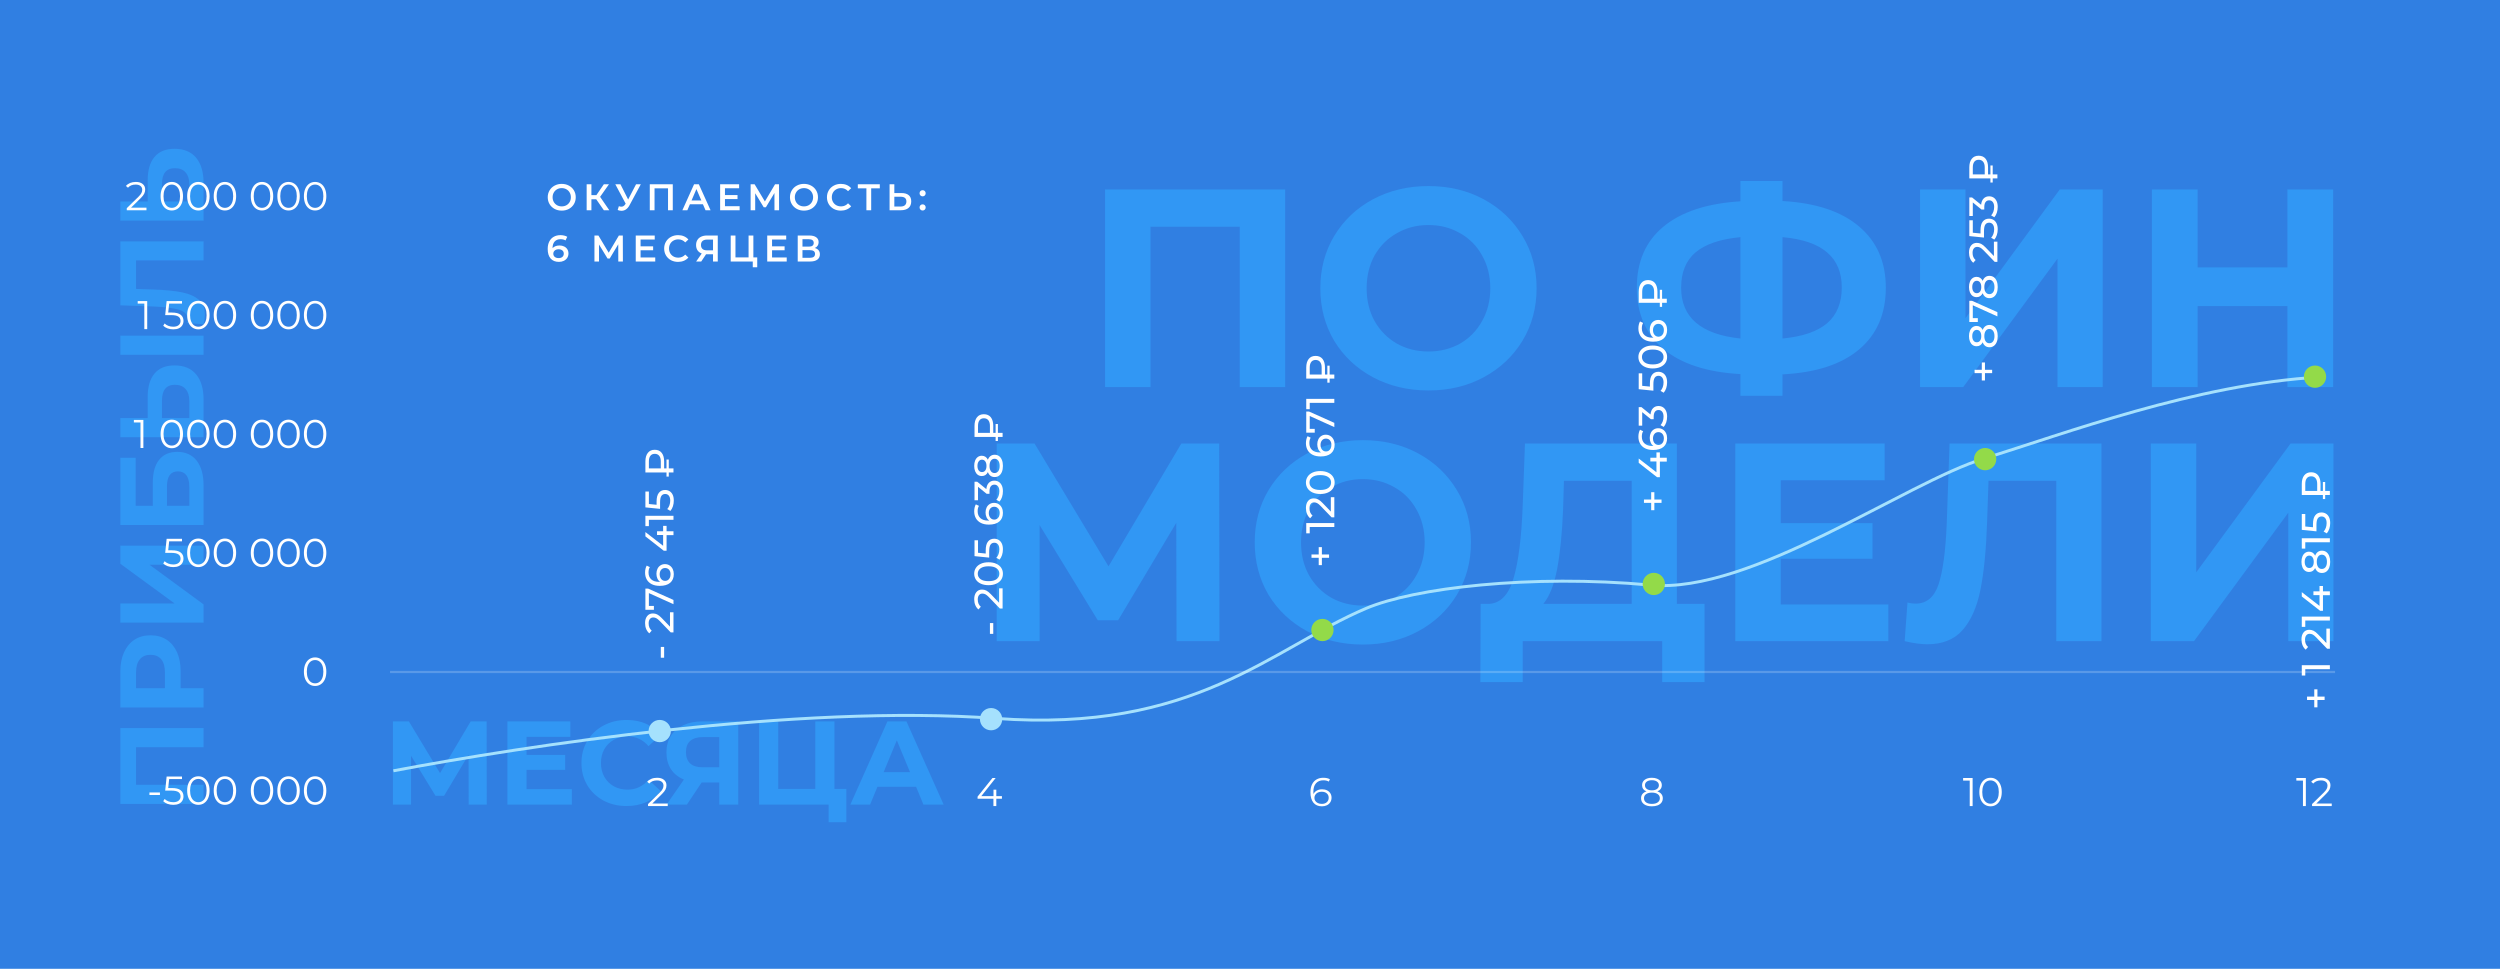 <?xml version="1.0" encoding="UTF-8"?> <svg xmlns="http://www.w3.org/2000/svg" width="3365" height="1304" viewBox="0 0 3365 1304" fill="none"> <rect y="0" width="3365" height="1304" fill="#307FE2"></rect> <path d="M1729.85 255V521H1668.67V305.16H1548.59V521H1487.41V255L1729.85 255ZM1922.71 525.56C1895.1 525.56 1870.14 519.607 1847.85 507.7C1825.81 495.793 1808.46 479.453 1795.79 458.68C1783.38 437.653 1777.17 414.093 1777.17 388C1777.17 361.907 1783.38 338.473 1795.79 317.7C1808.46 296.673 1825.81 280.207 1847.85 268.3C1870.14 256.393 1895.1 250.44 1922.71 250.44C1950.32 250.44 1975.15 256.393 1997.19 268.3C2019.23 280.207 2036.58 296.673 2049.25 317.7C2061.92 338.473 2068.25 361.907 2068.25 388C2068.25 414.093 2061.92 437.653 2049.25 458.68C2036.58 479.453 2019.23 495.793 1997.19 507.7C1975.15 519.607 1950.32 525.56 1922.71 525.56ZM1922.71 473.12C1938.42 473.12 1952.6 469.573 1965.27 462.48C1977.94 455.133 1987.82 445 1994.91 432.08C2002.26 419.16 2005.93 404.467 2005.93 388C2005.93 371.533 2002.26 356.84 1994.91 343.92C1987.82 331 1977.94 320.993 1965.27 313.9C1952.6 306.553 1938.42 302.88 1922.71 302.88C1907 302.88 1892.82 306.553 1880.15 313.9C1867.48 320.993 1857.48 331 1850.13 343.92C1843.04 356.84 1839.49 371.533 1839.49 388C1839.49 404.467 1843.04 419.16 1850.13 432.08C1857.48 445 1867.48 455.133 1880.15 462.48C1892.82 469.573 1907 473.12 1922.71 473.12ZM2538.31 387.24C2538.31 422.453 2526.28 450.193 2502.21 470.46C2478.4 490.473 2444.07 501.62 2399.23 503.9V532.78H2342.61V503.52C2297.52 500.987 2262.94 489.713 2238.87 469.7C2215.06 449.433 2203.15 421.947 2203.15 387.24C2203.15 352.28 2215.06 324.92 2238.87 305.16C2262.94 285.147 2297.52 273.747 2342.61 270.96V243.6H2399.23V270.58C2444.07 273.113 2478.4 284.513 2502.21 304.78C2526.28 325.047 2538.31 352.533 2538.31 387.24ZM2399.23 455.64C2426.08 453.107 2446.1 446.267 2459.27 435.12C2472.44 423.72 2479.03 407.633 2479.03 386.86C2479.03 346.327 2452.43 323.78 2399.23 319.22V455.64ZM2262.81 387.24C2262.81 427.267 2289.41 450.067 2342.61 455.64V319.22C2315.5 321.753 2295.36 328.593 2282.19 339.74C2269.27 350.633 2262.81 366.467 2262.81 387.24ZM2584.36 255L2645.54 255V428.28L2772.46 255L2830.22 255V521H2769.42V348.1L2642.5 521H2584.36V255ZM3140.41 255V521H3078.85V411.94H2958.01V521H2896.45V255H2958.01V359.88H3078.85V255L3140.41 255ZM1583.63 863L1583.25 703.78L1504.97 834.88H1477.61L1399.33 706.82V863H1341.57V597H1392.49L1492.05 762.3L1590.09 597H1641.01L1641.39 863H1583.63ZM1834.39 867.56C1806.78 867.56 1781.82 861.607 1759.53 849.7C1737.49 837.793 1720.14 821.453 1707.47 800.68C1695.06 779.653 1688.85 756.093 1688.85 730C1688.85 703.907 1695.06 680.473 1707.47 659.7C1720.14 638.673 1737.49 622.207 1759.53 610.3C1781.82 598.393 1806.78 592.44 1834.39 592.44C1862 592.44 1886.83 598.393 1908.87 610.3C1930.91 622.207 1948.26 638.673 1960.93 659.7C1973.6 680.473 1979.93 703.907 1979.93 730C1979.93 756.093 1973.6 779.653 1960.93 800.68C1948.26 821.453 1930.91 837.793 1908.87 849.7C1886.83 861.607 1862 867.56 1834.39 867.56ZM1834.39 815.12C1850.1 815.12 1864.28 811.573 1876.95 804.48C1889.62 797.133 1899.5 787 1906.59 774.08C1913.94 761.16 1917.61 746.467 1917.61 730C1917.61 713.533 1913.94 698.84 1906.59 685.92C1899.5 673 1889.62 662.993 1876.95 655.9C1864.28 648.553 1850.1 644.88 1834.39 644.88C1818.68 644.88 1804.5 648.553 1791.83 655.9C1779.16 662.993 1769.16 673 1761.81 685.92C1754.72 698.84 1751.17 713.533 1751.17 730C1751.17 746.467 1754.72 761.16 1761.81 774.08C1769.16 787 1779.16 797.133 1791.83 804.48C1804.5 811.573 1818.68 815.12 1834.39 815.12ZM2294.29 812.84V918.1H2237.29V863H2049.57V918.1H1992.57L1992.95 812.84H2003.59C2019.55 812.333 2030.82 800.68 2037.41 777.88C2044 755.08 2048.05 722.527 2049.57 680.22L2052.61 597H2257.05V812.84H2294.29ZM2103.91 685.92C2102.64 717.587 2099.98 744.187 2095.93 765.72C2091.88 787 2085.67 802.707 2077.31 812.84H2196.25V647.16H2105.05L2103.91 685.92ZM2541.69 813.6V863L2335.73 863V597H2536.75V646.4H2396.91V704.16H2520.41V752.04H2396.91V813.6L2541.69 813.6ZM2828.54 597V863H2767.74V647.16L2676.54 647.16L2674.64 702.64C2673.37 740.387 2670.33 771.04 2665.52 794.6C2660.7 817.907 2652.6 835.893 2641.2 848.56C2630.05 860.973 2614.34 867.18 2594.08 867.18C2585.72 867.18 2575.58 865.787 2563.68 863L2567.48 810.94C2570.77 811.953 2574.44 812.46 2578.5 812.46C2593.19 812.46 2603.45 803.847 2609.28 786.62C2615.1 769.14 2618.78 741.907 2620.3 704.92L2624.1 597L2828.54 597ZM2894.97 597H2956.15V770.28L3083.07 597H3140.83V863H3080.03V690.1L2953.11 863H2894.97V597Z" fill="#3197F4"></path> <path d="M162 980L274 980L274 1005.76L183.12 1005.76L183.12 1056.32L274 1056.32L274 1082.08L162 1082.08L162 980ZM162 903.756C162 893.836 163.653 885.25 166.96 877.996C170.267 870.636 174.96 864.983 181.04 861.036C187.12 857.09 194.32 855.116 202.64 855.116C210.853 855.116 218.053 857.09 224.24 861.036C230.32 864.983 235.013 870.636 238.32 877.996C241.52 885.25 243.12 893.836 243.12 903.756L243.12 926.316L274 926.316L274 952.236L162 952.236L162 903.756ZM222 905.196C222 897.41 220.347 891.49 217.04 887.436C213.627 883.383 208.827 881.356 202.64 881.356C196.347 881.356 191.547 883.383 188.24 887.436C184.827 891.49 183.12 897.41 183.12 905.196L183.12 926.316L222 926.316L222 905.196ZM162 838.017L162 812.257L234.96 812.257L162 758.817L162 734.497L274 734.497L274 760.097L201.2 760.097L274 813.537L274 838.017L162 838.017ZM162 706.611L162 616.211L182.64 616.211L182.64 680.851L205.68 680.851L205.68 649.811C205.68 636.265 208.507 625.971 214.16 618.931C219.813 611.785 227.973 608.211 238.64 608.211C249.84 608.211 258.533 612.158 264.72 620.051C270.907 627.945 274 639.091 274 653.491L274 706.611L162 706.611ZM254.8 654.931C254.8 648.318 253.52 643.251 250.96 639.731C248.293 636.211 244.453 634.451 239.44 634.451C229.627 634.451 224.72 641.278 224.72 654.931L224.72 680.851L254.8 680.851L254.8 654.931ZM198.8 534.246C198.8 520.593 201.84 510.14 207.92 502.886C214 495.526 223.013 491.846 234.96 491.846C247.653 491.846 257.36 495.9 264.08 504.006C270.693 512.006 274 523.313 274 537.926L274 588.486L162 588.486L162 562.726L198.8 562.726L198.8 534.246ZM254.8 539.366C254.8 532.646 253.147 527.42 249.84 523.686C246.533 519.846 241.733 517.926 235.44 517.926C223.813 517.926 218 525.073 218 539.366L218 562.726L254.8 562.726L254.8 539.366ZM162 477.606L162 451.846L274 451.846L274 477.606L162 477.606ZM162 324.896L274 324.896L274 350.496L183.12 350.496L183.12 388.896L206.48 389.696C222.373 390.23 235.28 391.51 245.2 393.536C255.013 395.563 262.587 398.976 267.92 403.776C273.147 408.47 275.76 415.083 275.76 423.616C275.76 427.136 275.173 431.403 274 436.416L252.08 434.816C252.507 433.43 252.72 431.883 252.72 430.176C252.72 423.99 249.093 419.67 241.84 417.216C234.48 414.763 223.013 413.216 207.44 412.576L162 410.976L162 324.896ZM198.8 242.684C198.8 229.03 201.84 218.577 207.92 211.324C214 203.964 223.013 200.284 234.96 200.284C247.653 200.284 257.36 204.337 264.08 212.444C270.693 220.444 274 231.75 274 246.364L274 296.924L162 296.924L162 271.164L198.8 271.164L198.8 242.684ZM254.8 247.804C254.8 241.084 253.147 235.857 249.84 232.124C246.533 228.284 241.733 226.364 235.44 226.364C223.813 226.364 218 233.51 218 247.804L218 271.164L254.8 271.164L254.8 247.804Z" fill="#3197F4"></path> <path d="M197.14 279.544V283H170.626V280.246L186.34 264.856C188.32 262.912 189.652 261.238 190.336 259.834C191.056 258.394 191.416 256.954 191.416 255.514C191.416 253.282 190.642 251.554 189.094 250.33C187.582 249.07 185.404 248.44 182.56 248.44C178.132 248.44 174.694 249.844 172.246 252.652L169.492 250.276C170.968 248.548 172.84 247.216 175.108 246.28C177.412 245.344 180.004 244.876 182.884 244.876C186.736 244.876 189.778 245.794 192.01 247.63C194.278 249.43 195.412 251.914 195.412 255.082C195.412 257.026 194.98 258.898 194.116 260.698C193.252 262.498 191.614 264.568 189.202 266.908L176.35 279.544H197.14ZM231.218 283.324C228.302 283.324 225.692 282.55 223.388 281.002C221.12 279.454 219.338 277.24 218.042 274.36C216.782 271.444 216.152 268.024 216.152 264.1C216.152 260.176 216.782 256.774 218.042 253.894C219.338 250.978 221.12 248.746 223.388 247.198C225.692 245.65 228.302 244.876 231.218 244.876C234.134 244.876 236.726 245.65 238.994 247.198C241.298 248.746 243.098 250.978 244.394 253.894C245.69 256.774 246.338 260.176 246.338 264.1C246.338 268.024 245.69 271.444 244.394 274.36C243.098 277.24 241.298 279.454 238.994 281.002C236.726 282.55 234.134 283.324 231.218 283.324ZM231.218 279.76C233.414 279.76 235.34 279.148 236.996 277.924C238.688 276.7 240.002 274.918 240.938 272.578C241.874 270.238 242.342 267.412 242.342 264.1C242.342 260.788 241.874 257.962 240.938 255.622C240.002 253.282 238.688 251.5 236.996 250.276C235.34 249.052 233.414 248.44 231.218 248.44C229.022 248.44 227.078 249.052 225.386 250.276C223.73 251.5 222.434 253.282 221.498 255.622C220.562 257.962 220.094 260.788 220.094 264.1C220.094 267.412 220.562 270.238 221.498 272.578C222.434 274.918 223.73 276.7 225.386 277.924C227.078 279.148 229.022 279.76 231.218 279.76ZM266.972 283.324C264.056 283.324 261.446 282.55 259.142 281.002C256.874 279.454 255.092 277.24 253.796 274.36C252.536 271.444 251.906 268.024 251.906 264.1C251.906 260.176 252.536 256.774 253.796 253.894C255.092 250.978 256.874 248.746 259.142 247.198C261.446 245.65 264.056 244.876 266.972 244.876C269.888 244.876 272.48 245.65 274.748 247.198C277.052 248.746 278.852 250.978 280.148 253.894C281.444 256.774 282.092 260.176 282.092 264.1C282.092 268.024 281.444 271.444 280.148 274.36C278.852 277.24 277.052 279.454 274.748 281.002C272.48 282.55 269.888 283.324 266.972 283.324ZM266.972 279.76C269.168 279.76 271.094 279.148 272.75 277.924C274.442 276.7 275.756 274.918 276.692 272.578C277.628 270.238 278.096 267.412 278.096 264.1C278.096 260.788 277.628 257.962 276.692 255.622C275.756 253.282 274.442 251.5 272.75 250.276C271.094 249.052 269.168 248.44 266.972 248.44C264.776 248.44 262.832 249.052 261.14 250.276C259.484 251.5 258.188 253.282 257.252 255.622C256.316 257.962 255.848 260.788 255.848 264.1C255.848 267.412 256.316 270.238 257.252 272.578C258.188 274.918 259.484 276.7 261.14 277.924C262.832 279.148 264.776 279.76 266.972 279.76ZM302.726 283.324C299.81 283.324 297.2 282.55 294.896 281.002C292.628 279.454 290.846 277.24 289.55 274.36C288.29 271.444 287.66 268.024 287.66 264.1C287.66 260.176 288.29 256.774 289.55 253.894C290.846 250.978 292.628 248.746 294.896 247.198C297.2 245.65 299.81 244.876 302.726 244.876C305.642 244.876 308.234 245.65 310.502 247.198C312.806 248.746 314.606 250.978 315.902 253.894C317.198 256.774 317.846 260.176 317.846 264.1C317.846 268.024 317.198 271.444 315.902 274.36C314.606 277.24 312.806 279.454 310.502 281.002C308.234 282.55 305.642 283.324 302.726 283.324ZM302.726 279.76C304.922 279.76 306.848 279.148 308.504 277.924C310.196 276.7 311.51 274.918 312.446 272.578C313.382 270.238 313.85 267.412 313.85 264.1C313.85 260.788 313.382 257.962 312.446 255.622C311.51 253.282 310.196 251.5 308.504 250.276C306.848 249.052 304.922 248.44 302.726 248.44C300.53 248.44 298.586 249.052 296.894 250.276C295.238 251.5 293.942 253.282 293.006 255.622C292.07 257.962 291.602 260.788 291.602 264.1C291.602 267.412 292.07 270.238 293.006 272.578C293.942 274.918 295.238 276.7 296.894 277.924C298.586 279.148 300.53 279.76 302.726 279.76ZM352.612 283.324C349.696 283.324 347.086 282.55 344.782 281.002C342.514 279.454 340.732 277.24 339.436 274.36C338.176 271.444 337.546 268.024 337.546 264.1C337.546 260.176 338.176 256.774 339.436 253.894C340.732 250.978 342.514 248.746 344.782 247.198C347.086 245.65 349.696 244.876 352.612 244.876C355.528 244.876 358.12 245.65 360.388 247.198C362.692 248.746 364.492 250.978 365.788 253.894C367.084 256.774 367.732 260.176 367.732 264.1C367.732 268.024 367.084 271.444 365.788 274.36C364.492 277.24 362.692 279.454 360.388 281.002C358.12 282.55 355.528 283.324 352.612 283.324ZM352.612 279.76C354.808 279.76 356.734 279.148 358.39 277.924C360.082 276.7 361.396 274.918 362.332 272.578C363.268 270.238 363.736 267.412 363.736 264.1C363.736 260.788 363.268 257.962 362.332 255.622C361.396 253.282 360.082 251.5 358.39 250.276C356.734 249.052 354.808 248.44 352.612 248.44C350.416 248.44 348.472 249.052 346.78 250.276C345.124 251.5 343.828 253.282 342.892 255.622C341.956 257.962 341.488 260.788 341.488 264.1C341.488 267.412 341.956 270.238 342.892 272.578C343.828 274.918 345.124 276.7 346.78 277.924C348.472 279.148 350.416 279.76 352.612 279.76ZM388.366 283.324C385.45 283.324 382.84 282.55 380.536 281.002C378.268 279.454 376.486 277.24 375.19 274.36C373.93 271.444 373.3 268.024 373.3 264.1C373.3 260.176 373.93 256.774 375.19 253.894C376.486 250.978 378.268 248.746 380.536 247.198C382.84 245.65 385.45 244.876 388.366 244.876C391.282 244.876 393.874 245.65 396.142 247.198C398.446 248.746 400.246 250.978 401.542 253.894C402.838 256.774 403.486 260.176 403.486 264.1C403.486 268.024 402.838 271.444 401.542 274.36C400.246 277.24 398.446 279.454 396.142 281.002C393.874 282.55 391.282 283.324 388.366 283.324ZM388.366 279.76C390.562 279.76 392.488 279.148 394.144 277.924C395.836 276.7 397.15 274.918 398.086 272.578C399.022 270.238 399.49 267.412 399.49 264.1C399.49 260.788 399.022 257.962 398.086 255.622C397.15 253.282 395.836 251.5 394.144 250.276C392.488 249.052 390.562 248.44 388.366 248.44C386.17 248.44 384.226 249.052 382.534 250.276C380.878 251.5 379.582 253.282 378.646 255.622C377.71 257.962 377.242 260.788 377.242 264.1C377.242 267.412 377.71 270.238 378.646 272.578C379.582 274.918 380.878 276.7 382.534 277.924C384.226 279.148 386.17 279.76 388.366 279.76ZM424.12 283.324C421.204 283.324 418.594 282.55 416.29 281.002C414.022 279.454 412.24 277.24 410.944 274.36C409.684 271.444 409.054 268.024 409.054 264.1C409.054 260.176 409.684 256.774 410.944 253.894C412.24 250.978 414.022 248.746 416.29 247.198C418.594 245.65 421.204 244.876 424.12 244.876C427.036 244.876 429.628 245.65 431.896 247.198C434.2 248.746 436 250.978 437.296 253.894C438.592 256.774 439.24 260.176 439.24 264.1C439.24 268.024 438.592 271.444 437.296 274.36C436 277.24 434.2 279.454 431.896 281.002C429.628 282.55 427.036 283.324 424.12 283.324ZM424.12 279.76C426.316 279.76 428.242 279.148 429.898 277.924C431.59 276.7 432.904 274.918 433.84 272.578C434.776 270.238 435.244 267.412 435.244 264.1C435.244 260.788 434.776 257.962 433.84 255.622C432.904 253.282 431.59 251.5 429.898 250.276C428.242 249.052 426.316 248.44 424.12 248.44C421.924 248.44 419.98 249.052 418.288 250.276C416.632 251.5 415.336 253.282 414.4 255.622C413.464 257.962 412.996 260.788 412.996 264.1C412.996 267.412 413.464 270.238 414.4 272.578C415.336 274.918 416.632 276.7 418.288 277.924C419.98 279.148 421.924 279.76 424.12 279.76ZM198.151 405.2V443H194.263V408.656H185.353V405.2H198.151ZM231.256 420.698C236.728 420.698 240.706 421.688 243.19 423.668C245.71 425.612 246.97 428.348 246.97 431.876C246.97 434.072 246.448 436.034 245.404 437.762C244.396 439.49 242.866 440.858 240.814 441.866C238.762 442.838 236.242 443.324 233.254 443.324C230.554 443.324 227.98 442.892 225.532 442.028C223.12 441.128 221.176 439.94 219.7 438.464L221.59 435.386C222.85 436.682 224.506 437.744 226.558 438.572C228.61 439.364 230.824 439.76 233.2 439.76C236.332 439.76 238.744 439.058 240.436 437.654C242.164 436.25 243.028 434.378 243.028 432.038C243.028 429.446 242.056 427.484 240.112 426.152C238.204 424.82 234.964 424.154 230.392 424.154H222.346L224.29 405.2H244.972V408.656H227.692L226.396 420.698H231.256ZM266.972 443.324C264.056 443.324 261.446 442.55 259.142 441.002C256.874 439.454 255.092 437.24 253.796 434.36C252.536 431.444 251.906 428.024 251.906 424.1C251.906 420.176 252.536 416.774 253.796 413.894C255.092 410.978 256.874 408.746 259.142 407.198C261.446 405.65 264.056 404.876 266.972 404.876C269.888 404.876 272.48 405.65 274.748 407.198C277.052 408.746 278.852 410.978 280.148 413.894C281.444 416.774 282.092 420.176 282.092 424.1C282.092 428.024 281.444 431.444 280.148 434.36C278.852 437.24 277.052 439.454 274.748 441.002C272.48 442.55 269.888 443.324 266.972 443.324ZM266.972 439.76C269.168 439.76 271.094 439.148 272.75 437.924C274.442 436.7 275.756 434.918 276.692 432.578C277.628 430.238 278.096 427.412 278.096 424.1C278.096 420.788 277.628 417.962 276.692 415.622C275.756 413.282 274.442 411.5 272.75 410.276C271.094 409.052 269.168 408.44 266.972 408.44C264.776 408.44 262.832 409.052 261.14 410.276C259.484 411.5 258.188 413.282 257.252 415.622C256.316 417.962 255.848 420.788 255.848 424.1C255.848 427.412 256.316 430.238 257.252 432.578C258.188 434.918 259.484 436.7 261.14 437.924C262.832 439.148 264.776 439.76 266.972 439.76ZM302.726 443.324C299.81 443.324 297.2 442.55 294.896 441.002C292.628 439.454 290.846 437.24 289.55 434.36C288.29 431.444 287.66 428.024 287.66 424.1C287.66 420.176 288.29 416.774 289.55 413.894C290.846 410.978 292.628 408.746 294.896 407.198C297.2 405.65 299.81 404.876 302.726 404.876C305.642 404.876 308.234 405.65 310.502 407.198C312.806 408.746 314.606 410.978 315.902 413.894C317.198 416.774 317.846 420.176 317.846 424.1C317.846 428.024 317.198 431.444 315.902 434.36C314.606 437.24 312.806 439.454 310.502 441.002C308.234 442.55 305.642 443.324 302.726 443.324ZM302.726 439.76C304.922 439.76 306.848 439.148 308.504 437.924C310.196 436.7 311.51 434.918 312.446 432.578C313.382 430.238 313.85 427.412 313.85 424.1C313.85 420.788 313.382 417.962 312.446 415.622C311.51 413.282 310.196 411.5 308.504 410.276C306.848 409.052 304.922 408.44 302.726 408.44C300.53 408.44 298.586 409.052 296.894 410.276C295.238 411.5 293.942 413.282 293.006 415.622C292.07 417.962 291.602 420.788 291.602 424.1C291.602 427.412 292.07 430.238 293.006 432.578C293.942 434.918 295.238 436.7 296.894 437.924C298.586 439.148 300.53 439.76 302.726 439.76ZM352.612 443.324C349.696 443.324 347.086 442.55 344.782 441.002C342.514 439.454 340.732 437.24 339.436 434.36C338.176 431.444 337.546 428.024 337.546 424.1C337.546 420.176 338.176 416.774 339.436 413.894C340.732 410.978 342.514 408.746 344.782 407.198C347.086 405.65 349.696 404.876 352.612 404.876C355.528 404.876 358.12 405.65 360.388 407.198C362.692 408.746 364.492 410.978 365.788 413.894C367.084 416.774 367.732 420.176 367.732 424.1C367.732 428.024 367.084 431.444 365.788 434.36C364.492 437.24 362.692 439.454 360.388 441.002C358.12 442.55 355.528 443.324 352.612 443.324ZM352.612 439.76C354.808 439.76 356.734 439.148 358.39 437.924C360.082 436.7 361.396 434.918 362.332 432.578C363.268 430.238 363.736 427.412 363.736 424.1C363.736 420.788 363.268 417.962 362.332 415.622C361.396 413.282 360.082 411.5 358.39 410.276C356.734 409.052 354.808 408.44 352.612 408.44C350.416 408.44 348.472 409.052 346.78 410.276C345.124 411.5 343.828 413.282 342.892 415.622C341.956 417.962 341.488 420.788 341.488 424.1C341.488 427.412 341.956 430.238 342.892 432.578C343.828 434.918 345.124 436.7 346.78 437.924C348.472 439.148 350.416 439.76 352.612 439.76ZM388.366 443.324C385.45 443.324 382.84 442.55 380.536 441.002C378.268 439.454 376.486 437.24 375.19 434.36C373.93 431.444 373.3 428.024 373.3 424.1C373.3 420.176 373.93 416.774 375.19 413.894C376.486 410.978 378.268 408.746 380.536 407.198C382.84 405.65 385.45 404.876 388.366 404.876C391.282 404.876 393.874 405.65 396.142 407.198C398.446 408.746 400.246 410.978 401.542 413.894C402.838 416.774 403.486 420.176 403.486 424.1C403.486 428.024 402.838 431.444 401.542 434.36C400.246 437.24 398.446 439.454 396.142 441.002C393.874 442.55 391.282 443.324 388.366 443.324ZM388.366 439.76C390.562 439.76 392.488 439.148 394.144 437.924C395.836 436.7 397.15 434.918 398.086 432.578C399.022 430.238 399.49 427.412 399.49 424.1C399.49 420.788 399.022 417.962 398.086 415.622C397.15 413.282 395.836 411.5 394.144 410.276C392.488 409.052 390.562 408.44 388.366 408.44C386.17 408.44 384.226 409.052 382.534 410.276C380.878 411.5 379.582 413.282 378.646 415.622C377.71 417.962 377.242 420.788 377.242 424.1C377.242 427.412 377.71 430.238 378.646 432.578C379.582 434.918 380.878 436.7 382.534 437.924C384.226 439.148 386.17 439.76 388.366 439.76ZM424.12 443.324C421.204 443.324 418.594 442.55 416.29 441.002C414.022 439.454 412.24 437.24 410.944 434.36C409.684 431.444 409.054 428.024 409.054 424.1C409.054 420.176 409.684 416.774 410.944 413.894C412.24 410.978 414.022 408.746 416.29 407.198C418.594 405.65 421.204 404.876 424.12 404.876C427.036 404.876 429.628 405.65 431.896 407.198C434.2 408.746 436 410.978 437.296 413.894C438.592 416.774 439.24 420.176 439.24 424.1C439.24 428.024 438.592 431.444 437.296 434.36C436 437.24 434.2 439.454 431.896 441.002C429.628 442.55 427.036 443.324 424.12 443.324ZM424.12 439.76C426.316 439.76 428.242 439.148 429.898 437.924C431.59 436.7 432.904 434.918 433.84 432.578C434.776 430.238 435.244 427.412 435.244 424.1C435.244 420.788 434.776 417.962 433.84 415.622C432.904 413.282 431.59 411.5 429.898 410.276C428.242 409.052 426.316 408.44 424.12 408.44C421.924 408.44 419.98 409.052 418.288 410.276C416.632 411.5 415.336 413.282 414.4 415.622C413.464 417.962 412.996 420.788 412.996 424.1C412.996 427.412 413.464 430.238 414.4 432.578C415.336 434.918 416.632 436.7 418.288 437.924C419.98 439.148 421.924 439.76 424.12 439.76ZM192.983 565.2V603H189.095V568.656H180.185V565.2H192.983ZM231.218 603.324C228.302 603.324 225.692 602.55 223.388 601.002C221.12 599.454 219.338 597.24 218.042 594.36C216.782 591.444 216.152 588.024 216.152 584.1C216.152 580.176 216.782 576.774 218.042 573.894C219.338 570.978 221.12 568.746 223.388 567.198C225.692 565.65 228.302 564.876 231.218 564.876C234.134 564.876 236.726 565.65 238.994 567.198C241.298 568.746 243.098 570.978 244.394 573.894C245.69 576.774 246.338 580.176 246.338 584.1C246.338 588.024 245.69 591.444 244.394 594.36C243.098 597.24 241.298 599.454 238.994 601.002C236.726 602.55 234.134 603.324 231.218 603.324ZM231.218 599.76C233.414 599.76 235.34 599.148 236.996 597.924C238.688 596.7 240.002 594.918 240.938 592.578C241.874 590.238 242.342 587.412 242.342 584.1C242.342 580.788 241.874 577.962 240.938 575.622C240.002 573.282 238.688 571.5 236.996 570.276C235.34 569.052 233.414 568.44 231.218 568.44C229.022 568.44 227.078 569.052 225.386 570.276C223.73 571.5 222.434 573.282 221.498 575.622C220.562 577.962 220.094 580.788 220.094 584.1C220.094 587.412 220.562 590.238 221.498 592.578C222.434 594.918 223.73 596.7 225.386 597.924C227.078 599.148 229.022 599.76 231.218 599.76ZM266.972 603.324C264.056 603.324 261.446 602.55 259.142 601.002C256.874 599.454 255.092 597.24 253.796 594.36C252.536 591.444 251.906 588.024 251.906 584.1C251.906 580.176 252.536 576.774 253.796 573.894C255.092 570.978 256.874 568.746 259.142 567.198C261.446 565.65 264.056 564.876 266.972 564.876C269.888 564.876 272.48 565.65 274.748 567.198C277.052 568.746 278.852 570.978 280.148 573.894C281.444 576.774 282.092 580.176 282.092 584.1C282.092 588.024 281.444 591.444 280.148 594.36C278.852 597.24 277.052 599.454 274.748 601.002C272.48 602.55 269.888 603.324 266.972 603.324ZM266.972 599.76C269.168 599.76 271.094 599.148 272.75 597.924C274.442 596.7 275.756 594.918 276.692 592.578C277.628 590.238 278.096 587.412 278.096 584.1C278.096 580.788 277.628 577.962 276.692 575.622C275.756 573.282 274.442 571.5 272.75 570.276C271.094 569.052 269.168 568.44 266.972 568.44C264.776 568.44 262.832 569.052 261.14 570.276C259.484 571.5 258.188 573.282 257.252 575.622C256.316 577.962 255.848 580.788 255.848 584.1C255.848 587.412 256.316 590.238 257.252 592.578C258.188 594.918 259.484 596.7 261.14 597.924C262.832 599.148 264.776 599.76 266.972 599.76ZM302.726 603.324C299.81 603.324 297.2 602.55 294.896 601.002C292.628 599.454 290.846 597.24 289.55 594.36C288.29 591.444 287.66 588.024 287.66 584.1C287.66 580.176 288.29 576.774 289.55 573.894C290.846 570.978 292.628 568.746 294.896 567.198C297.2 565.65 299.81 564.876 302.726 564.876C305.642 564.876 308.234 565.65 310.502 567.198C312.806 568.746 314.606 570.978 315.902 573.894C317.198 576.774 317.846 580.176 317.846 584.1C317.846 588.024 317.198 591.444 315.902 594.36C314.606 597.24 312.806 599.454 310.502 601.002C308.234 602.55 305.642 603.324 302.726 603.324ZM302.726 599.76C304.922 599.76 306.848 599.148 308.504 597.924C310.196 596.7 311.51 594.918 312.446 592.578C313.382 590.238 313.85 587.412 313.85 584.1C313.85 580.788 313.382 577.962 312.446 575.622C311.51 573.282 310.196 571.5 308.504 570.276C306.848 569.052 304.922 568.44 302.726 568.44C300.53 568.44 298.586 569.052 296.894 570.276C295.238 571.5 293.942 573.282 293.006 575.622C292.07 577.962 291.602 580.788 291.602 584.1C291.602 587.412 292.07 590.238 293.006 592.578C293.942 594.918 295.238 596.7 296.894 597.924C298.586 599.148 300.53 599.76 302.726 599.76ZM352.612 603.324C349.696 603.324 347.086 602.55 344.782 601.002C342.514 599.454 340.732 597.24 339.436 594.36C338.176 591.444 337.546 588.024 337.546 584.1C337.546 580.176 338.176 576.774 339.436 573.894C340.732 570.978 342.514 568.746 344.782 567.198C347.086 565.65 349.696 564.876 352.612 564.876C355.528 564.876 358.12 565.65 360.388 567.198C362.692 568.746 364.492 570.978 365.788 573.894C367.084 576.774 367.732 580.176 367.732 584.1C367.732 588.024 367.084 591.444 365.788 594.36C364.492 597.24 362.692 599.454 360.388 601.002C358.12 602.55 355.528 603.324 352.612 603.324ZM352.612 599.76C354.808 599.76 356.734 599.148 358.39 597.924C360.082 596.7 361.396 594.918 362.332 592.578C363.268 590.238 363.736 587.412 363.736 584.1C363.736 580.788 363.268 577.962 362.332 575.622C361.396 573.282 360.082 571.5 358.39 570.276C356.734 569.052 354.808 568.44 352.612 568.44C350.416 568.44 348.472 569.052 346.78 570.276C345.124 571.5 343.828 573.282 342.892 575.622C341.956 577.962 341.488 580.788 341.488 584.1C341.488 587.412 341.956 590.238 342.892 592.578C343.828 594.918 345.124 596.7 346.78 597.924C348.472 599.148 350.416 599.76 352.612 599.76ZM388.366 603.324C385.45 603.324 382.84 602.55 380.536 601.002C378.268 599.454 376.486 597.24 375.19 594.36C373.93 591.444 373.3 588.024 373.3 584.1C373.3 580.176 373.93 576.774 375.19 573.894C376.486 570.978 378.268 568.746 380.536 567.198C382.84 565.65 385.45 564.876 388.366 564.876C391.282 564.876 393.874 565.65 396.142 567.198C398.446 568.746 400.246 570.978 401.542 573.894C402.838 576.774 403.486 580.176 403.486 584.1C403.486 588.024 402.838 591.444 401.542 594.36C400.246 597.24 398.446 599.454 396.142 601.002C393.874 602.55 391.282 603.324 388.366 603.324ZM388.366 599.76C390.562 599.76 392.488 599.148 394.144 597.924C395.836 596.7 397.15 594.918 398.086 592.578C399.022 590.238 399.49 587.412 399.49 584.1C399.49 580.788 399.022 577.962 398.086 575.622C397.15 573.282 395.836 571.5 394.144 570.276C392.488 569.052 390.562 568.44 388.366 568.44C386.17 568.44 384.226 569.052 382.534 570.276C380.878 571.5 379.582 573.282 378.646 575.622C377.71 577.962 377.242 580.788 377.242 584.1C377.242 587.412 377.71 590.238 378.646 592.578C379.582 594.918 380.878 596.7 382.534 597.924C384.226 599.148 386.17 599.76 388.366 599.76ZM424.12 603.324C421.204 603.324 418.594 602.55 416.29 601.002C414.022 599.454 412.24 597.24 410.944 594.36C409.684 591.444 409.054 588.024 409.054 584.1C409.054 580.176 409.684 576.774 410.944 573.894C412.24 570.978 414.022 568.746 416.29 567.198C418.594 565.65 421.204 564.876 424.12 564.876C427.036 564.876 429.628 565.65 431.896 567.198C434.2 568.746 436 570.978 437.296 573.894C438.592 576.774 439.24 580.176 439.24 584.1C439.24 588.024 438.592 591.444 437.296 594.36C436 597.24 434.2 599.454 431.896 601.002C429.628 602.55 427.036 603.324 424.12 603.324ZM424.12 599.76C426.316 599.76 428.242 599.148 429.898 597.924C431.59 596.7 432.904 594.918 433.84 592.578C434.776 590.238 435.244 587.412 435.244 584.1C435.244 580.788 434.776 577.962 433.84 575.622C432.904 573.282 431.59 571.5 429.898 570.276C428.242 569.052 426.316 568.44 424.12 568.44C421.924 568.44 419.98 569.052 418.288 570.276C416.632 571.5 415.336 573.282 414.4 575.622C413.464 577.962 412.996 580.788 412.996 584.1C412.996 587.412 413.464 590.238 414.4 592.578C415.336 594.918 416.632 596.7 418.288 597.924C419.98 599.148 421.924 599.76 424.12 599.76ZM231.256 740.698C236.728 740.698 240.706 741.688 243.19 743.668C245.71 745.612 246.97 748.348 246.97 751.876C246.97 754.072 246.448 756.034 245.404 757.762C244.396 759.49 242.866 760.858 240.814 761.866C238.762 762.838 236.242 763.324 233.254 763.324C230.554 763.324 227.98 762.892 225.532 762.028C223.12 761.128 221.176 759.94 219.7 758.464L221.59 755.386C222.85 756.682 224.506 757.744 226.558 758.572C228.61 759.364 230.824 759.76 233.2 759.76C236.332 759.76 238.744 759.058 240.436 757.654C242.164 756.25 243.028 754.378 243.028 752.038C243.028 749.446 242.056 747.484 240.112 746.152C238.204 744.82 234.964 744.154 230.392 744.154H222.346L224.29 725.2H244.972V728.656H227.692L226.396 740.698H231.256ZM266.972 763.324C264.056 763.324 261.446 762.55 259.142 761.002C256.874 759.454 255.092 757.24 253.796 754.36C252.536 751.444 251.906 748.024 251.906 744.1C251.906 740.176 252.536 736.774 253.796 733.894C255.092 730.978 256.874 728.746 259.142 727.198C261.446 725.65 264.056 724.876 266.972 724.876C269.888 724.876 272.48 725.65 274.748 727.198C277.052 728.746 278.852 730.978 280.148 733.894C281.444 736.774 282.092 740.176 282.092 744.1C282.092 748.024 281.444 751.444 280.148 754.36C278.852 757.24 277.052 759.454 274.748 761.002C272.48 762.55 269.888 763.324 266.972 763.324ZM266.972 759.76C269.168 759.76 271.094 759.148 272.75 757.924C274.442 756.7 275.756 754.918 276.692 752.578C277.628 750.238 278.096 747.412 278.096 744.1C278.096 740.788 277.628 737.962 276.692 735.622C275.756 733.282 274.442 731.5 272.75 730.276C271.094 729.052 269.168 728.44 266.972 728.44C264.776 728.44 262.832 729.052 261.14 730.276C259.484 731.5 258.188 733.282 257.252 735.622C256.316 737.962 255.848 740.788 255.848 744.1C255.848 747.412 256.316 750.238 257.252 752.578C258.188 754.918 259.484 756.7 261.14 757.924C262.832 759.148 264.776 759.76 266.972 759.76ZM302.726 763.324C299.81 763.324 297.2 762.55 294.896 761.002C292.628 759.454 290.846 757.24 289.55 754.36C288.29 751.444 287.66 748.024 287.66 744.1C287.66 740.176 288.29 736.774 289.55 733.894C290.846 730.978 292.628 728.746 294.896 727.198C297.2 725.65 299.81 724.876 302.726 724.876C305.642 724.876 308.234 725.65 310.502 727.198C312.806 728.746 314.606 730.978 315.902 733.894C317.198 736.774 317.846 740.176 317.846 744.1C317.846 748.024 317.198 751.444 315.902 754.36C314.606 757.24 312.806 759.454 310.502 761.002C308.234 762.55 305.642 763.324 302.726 763.324ZM302.726 759.76C304.922 759.76 306.848 759.148 308.504 757.924C310.196 756.7 311.51 754.918 312.446 752.578C313.382 750.238 313.85 747.412 313.85 744.1C313.85 740.788 313.382 737.962 312.446 735.622C311.51 733.282 310.196 731.5 308.504 730.276C306.848 729.052 304.922 728.44 302.726 728.44C300.53 728.44 298.586 729.052 296.894 730.276C295.238 731.5 293.942 733.282 293.006 735.622C292.07 737.962 291.602 740.788 291.602 744.1C291.602 747.412 292.07 750.238 293.006 752.578C293.942 754.918 295.238 756.7 296.894 757.924C298.586 759.148 300.53 759.76 302.726 759.76ZM352.612 763.324C349.696 763.324 347.086 762.55 344.782 761.002C342.514 759.454 340.732 757.24 339.436 754.36C338.176 751.444 337.546 748.024 337.546 744.1C337.546 740.176 338.176 736.774 339.436 733.894C340.732 730.978 342.514 728.746 344.782 727.198C347.086 725.65 349.696 724.876 352.612 724.876C355.528 724.876 358.12 725.65 360.388 727.198C362.692 728.746 364.492 730.978 365.788 733.894C367.084 736.774 367.732 740.176 367.732 744.1C367.732 748.024 367.084 751.444 365.788 754.36C364.492 757.24 362.692 759.454 360.388 761.002C358.12 762.55 355.528 763.324 352.612 763.324ZM352.612 759.76C354.808 759.76 356.734 759.148 358.39 757.924C360.082 756.7 361.396 754.918 362.332 752.578C363.268 750.238 363.736 747.412 363.736 744.1C363.736 740.788 363.268 737.962 362.332 735.622C361.396 733.282 360.082 731.5 358.39 730.276C356.734 729.052 354.808 728.44 352.612 728.44C350.416 728.44 348.472 729.052 346.78 730.276C345.124 731.5 343.828 733.282 342.892 735.622C341.956 737.962 341.488 740.788 341.488 744.1C341.488 747.412 341.956 750.238 342.892 752.578C343.828 754.918 345.124 756.7 346.78 757.924C348.472 759.148 350.416 759.76 352.612 759.76ZM388.366 763.324C385.45 763.324 382.84 762.55 380.536 761.002C378.268 759.454 376.486 757.24 375.19 754.36C373.93 751.444 373.3 748.024 373.3 744.1C373.3 740.176 373.93 736.774 375.19 733.894C376.486 730.978 378.268 728.746 380.536 727.198C382.84 725.65 385.45 724.876 388.366 724.876C391.282 724.876 393.874 725.65 396.142 727.198C398.446 728.746 400.246 730.978 401.542 733.894C402.838 736.774 403.486 740.176 403.486 744.1C403.486 748.024 402.838 751.444 401.542 754.36C400.246 757.24 398.446 759.454 396.142 761.002C393.874 762.55 391.282 763.324 388.366 763.324ZM388.366 759.76C390.562 759.76 392.488 759.148 394.144 757.924C395.836 756.7 397.15 754.918 398.086 752.578C399.022 750.238 399.49 747.412 399.49 744.1C399.49 740.788 399.022 737.962 398.086 735.622C397.15 733.282 395.836 731.5 394.144 730.276C392.488 729.052 390.562 728.44 388.366 728.44C386.17 728.44 384.226 729.052 382.534 730.276C380.878 731.5 379.582 733.282 378.646 735.622C377.71 737.962 377.242 740.788 377.242 744.1C377.242 747.412 377.71 750.238 378.646 752.578C379.582 754.918 380.878 756.7 382.534 757.924C384.226 759.148 386.17 759.76 388.366 759.76ZM424.12 763.324C421.204 763.324 418.594 762.55 416.29 761.002C414.022 759.454 412.24 757.24 410.944 754.36C409.684 751.444 409.054 748.024 409.054 744.1C409.054 740.176 409.684 736.774 410.944 733.894C412.24 730.978 414.022 728.746 416.29 727.198C418.594 725.65 421.204 724.876 424.12 724.876C427.036 724.876 429.628 725.65 431.896 727.198C434.2 728.746 436 730.978 437.296 733.894C438.592 736.774 439.24 740.176 439.24 744.1C439.24 748.024 438.592 751.444 437.296 754.36C436 757.24 434.2 759.454 431.896 761.002C429.628 762.55 427.036 763.324 424.12 763.324ZM424.12 759.76C426.316 759.76 428.242 759.148 429.898 757.924C431.59 756.7 432.904 754.918 433.84 752.578C434.776 750.238 435.244 747.412 435.244 744.1C435.244 740.788 434.776 737.962 433.84 735.622C432.904 733.282 431.59 731.5 429.898 730.276C428.242 729.052 426.316 728.44 424.12 728.44C421.924 728.44 419.98 729.052 418.288 730.276C416.632 731.5 415.336 733.282 414.4 735.622C413.464 737.962 412.996 740.788 412.996 744.1C412.996 747.412 413.464 750.238 414.4 752.578C415.336 754.918 416.632 756.7 418.288 757.924C419.98 759.148 421.924 759.76 424.12 759.76ZM424.12 923.324C421.204 923.324 418.594 922.55 416.29 921.002C414.022 919.454 412.24 917.24 410.944 914.36C409.684 911.444 409.054 908.024 409.054 904.1C409.054 900.176 409.684 896.774 410.944 893.894C412.24 890.978 414.022 888.746 416.29 887.198C418.594 885.65 421.204 884.876 424.12 884.876C427.036 884.876 429.628 885.65 431.896 887.198C434.2 888.746 436 890.978 437.296 893.894C438.592 896.774 439.24 900.176 439.24 904.1C439.24 908.024 438.592 911.444 437.296 914.36C436 917.24 434.2 919.454 431.896 921.002C429.628 922.55 427.036 923.324 424.12 923.324ZM424.12 919.76C426.316 919.76 428.242 919.148 429.898 917.924C431.59 916.7 432.904 914.918 433.84 912.578C434.776 910.238 435.244 907.412 435.244 904.1C435.244 900.788 434.776 897.962 433.84 895.622C432.904 893.282 431.59 891.5 429.898 890.276C428.242 889.052 426.316 888.44 424.12 888.44C421.924 888.44 419.98 889.052 418.288 890.276C416.632 891.5 415.336 893.282 414.4 895.622C413.464 897.962 412.996 900.788 412.996 904.1C412.996 907.412 413.464 910.238 414.4 912.578C415.336 914.918 416.632 916.7 418.288 917.924C419.98 919.148 421.924 919.76 424.12 919.76ZM201.133 1066.69H215.281V1070.04H201.133V1066.69ZM231.256 1060.7C236.728 1060.7 240.706 1061.69 243.19 1063.67C245.71 1065.61 246.97 1068.35 246.97 1071.88C246.97 1074.07 246.448 1076.03 245.404 1077.76C244.396 1079.49 242.866 1080.86 240.814 1081.87C238.762 1082.84 236.242 1083.32 233.254 1083.32C230.554 1083.32 227.98 1082.89 225.532 1082.03C223.12 1081.13 221.176 1079.94 219.7 1078.46L221.59 1075.39C222.85 1076.68 224.506 1077.74 226.558 1078.57C228.61 1079.36 230.824 1079.76 233.2 1079.76C236.332 1079.76 238.744 1079.06 240.436 1077.65C242.164 1076.25 243.028 1074.38 243.028 1072.04C243.028 1069.45 242.056 1067.48 240.112 1066.15C238.204 1064.82 234.964 1064.15 230.392 1064.15H222.346L224.29 1045.2H244.972V1048.66H227.692L226.396 1060.7H231.256ZM266.972 1083.32C264.056 1083.32 261.446 1082.55 259.142 1081C256.874 1079.45 255.092 1077.24 253.796 1074.36C252.536 1071.44 251.906 1068.02 251.906 1064.1C251.906 1060.18 252.536 1056.77 253.796 1053.89C255.092 1050.98 256.874 1048.75 259.142 1047.2C261.446 1045.65 264.056 1044.88 266.972 1044.88C269.888 1044.88 272.48 1045.65 274.748 1047.2C277.052 1048.75 278.852 1050.98 280.148 1053.89C281.444 1056.77 282.092 1060.18 282.092 1064.1C282.092 1068.02 281.444 1071.44 280.148 1074.36C278.852 1077.24 277.052 1079.45 274.748 1081C272.48 1082.55 269.888 1083.32 266.972 1083.32ZM266.972 1079.76C269.168 1079.76 271.094 1079.15 272.75 1077.92C274.442 1076.7 275.756 1074.92 276.692 1072.58C277.628 1070.24 278.096 1067.41 278.096 1064.1C278.096 1060.79 277.628 1057.96 276.692 1055.62C275.756 1053.28 274.442 1051.5 272.75 1050.28C271.094 1049.05 269.168 1048.44 266.972 1048.44C264.776 1048.44 262.832 1049.05 261.14 1050.28C259.484 1051.5 258.188 1053.28 257.252 1055.62C256.316 1057.96 255.848 1060.79 255.848 1064.1C255.848 1067.41 256.316 1070.24 257.252 1072.58C258.188 1074.92 259.484 1076.7 261.14 1077.92C262.832 1079.15 264.776 1079.76 266.972 1079.76ZM302.726 1083.32C299.81 1083.32 297.2 1082.55 294.896 1081C292.628 1079.45 290.846 1077.24 289.55 1074.36C288.29 1071.44 287.66 1068.02 287.66 1064.1C287.66 1060.18 288.29 1056.77 289.55 1053.89C290.846 1050.98 292.628 1048.75 294.896 1047.2C297.2 1045.65 299.81 1044.88 302.726 1044.88C305.642 1044.88 308.234 1045.65 310.502 1047.2C312.806 1048.75 314.606 1050.98 315.902 1053.89C317.198 1056.77 317.846 1060.18 317.846 1064.1C317.846 1068.02 317.198 1071.44 315.902 1074.36C314.606 1077.24 312.806 1079.45 310.502 1081C308.234 1082.55 305.642 1083.32 302.726 1083.32ZM302.726 1079.76C304.922 1079.76 306.848 1079.15 308.504 1077.92C310.196 1076.7 311.51 1074.92 312.446 1072.58C313.382 1070.24 313.85 1067.41 313.85 1064.1C313.85 1060.79 313.382 1057.96 312.446 1055.62C311.51 1053.28 310.196 1051.5 308.504 1050.28C306.848 1049.05 304.922 1048.44 302.726 1048.44C300.53 1048.44 298.586 1049.05 296.894 1050.28C295.238 1051.5 293.942 1053.28 293.006 1055.62C292.07 1057.96 291.602 1060.79 291.602 1064.1C291.602 1067.41 292.07 1070.24 293.006 1072.58C293.942 1074.92 295.238 1076.7 296.894 1077.92C298.586 1079.15 300.53 1079.76 302.726 1079.76ZM352.612 1083.32C349.696 1083.32 347.086 1082.55 344.782 1081C342.514 1079.45 340.732 1077.24 339.436 1074.36C338.176 1071.44 337.546 1068.02 337.546 1064.1C337.546 1060.18 338.176 1056.77 339.436 1053.89C340.732 1050.98 342.514 1048.75 344.782 1047.2C347.086 1045.65 349.696 1044.88 352.612 1044.88C355.528 1044.88 358.12 1045.65 360.388 1047.2C362.692 1048.75 364.492 1050.98 365.788 1053.89C367.084 1056.77 367.732 1060.18 367.732 1064.1C367.732 1068.02 367.084 1071.44 365.788 1074.36C364.492 1077.24 362.692 1079.45 360.388 1081C358.12 1082.55 355.528 1083.32 352.612 1083.32ZM352.612 1079.76C354.808 1079.76 356.734 1079.15 358.39 1077.92C360.082 1076.7 361.396 1074.92 362.332 1072.58C363.268 1070.24 363.736 1067.41 363.736 1064.1C363.736 1060.79 363.268 1057.96 362.332 1055.62C361.396 1053.28 360.082 1051.5 358.39 1050.28C356.734 1049.05 354.808 1048.44 352.612 1048.44C350.416 1048.44 348.472 1049.05 346.78 1050.28C345.124 1051.5 343.828 1053.28 342.892 1055.62C341.956 1057.96 341.488 1060.79 341.488 1064.1C341.488 1067.41 341.956 1070.24 342.892 1072.58C343.828 1074.92 345.124 1076.7 346.78 1077.92C348.472 1079.15 350.416 1079.76 352.612 1079.76ZM388.366 1083.32C385.45 1083.32 382.84 1082.55 380.536 1081C378.268 1079.45 376.486 1077.24 375.19 1074.36C373.93 1071.44 373.3 1068.02 373.3 1064.1C373.3 1060.18 373.93 1056.77 375.19 1053.89C376.486 1050.98 378.268 1048.75 380.536 1047.2C382.84 1045.65 385.45 1044.88 388.366 1044.88C391.282 1044.88 393.874 1045.65 396.142 1047.2C398.446 1048.75 400.246 1050.98 401.542 1053.89C402.838 1056.77 403.486 1060.18 403.486 1064.1C403.486 1068.02 402.838 1071.44 401.542 1074.36C400.246 1077.24 398.446 1079.45 396.142 1081C393.874 1082.55 391.282 1083.32 388.366 1083.32ZM388.366 1079.76C390.562 1079.76 392.488 1079.15 394.144 1077.92C395.836 1076.7 397.15 1074.92 398.086 1072.58C399.022 1070.24 399.49 1067.41 399.49 1064.1C399.49 1060.79 399.022 1057.96 398.086 1055.62C397.15 1053.28 395.836 1051.5 394.144 1050.28C392.488 1049.05 390.562 1048.44 388.366 1048.44C386.17 1048.44 384.226 1049.05 382.534 1050.28C380.878 1051.5 379.582 1053.28 378.646 1055.62C377.71 1057.96 377.242 1060.79 377.242 1064.1C377.242 1067.41 377.71 1070.24 378.646 1072.58C379.582 1074.92 380.878 1076.7 382.534 1077.92C384.226 1079.15 386.17 1079.76 388.366 1079.76ZM424.12 1083.32C421.204 1083.32 418.594 1082.55 416.29 1081C414.022 1079.45 412.24 1077.24 410.944 1074.36C409.684 1071.44 409.054 1068.02 409.054 1064.1C409.054 1060.18 409.684 1056.77 410.944 1053.89C412.24 1050.98 414.022 1048.75 416.29 1047.2C418.594 1045.65 421.204 1044.88 424.12 1044.88C427.036 1044.88 429.628 1045.65 431.896 1047.2C434.2 1048.75 436 1050.98 437.296 1053.89C438.592 1056.77 439.24 1060.18 439.24 1064.1C439.24 1068.02 438.592 1071.44 437.296 1074.36C436 1077.24 434.2 1079.45 431.896 1081C429.628 1082.55 427.036 1083.32 424.12 1083.32ZM424.12 1079.76C426.316 1079.76 428.242 1079.15 429.898 1077.92C431.59 1076.7 432.904 1074.92 433.84 1072.58C434.776 1070.24 435.244 1067.41 435.244 1064.1C435.244 1060.79 434.776 1057.96 433.84 1055.62C432.904 1053.28 431.59 1051.5 429.898 1050.28C428.242 1049.05 426.316 1048.44 424.12 1048.44C421.924 1048.44 419.98 1049.05 418.288 1050.28C416.632 1051.5 415.336 1053.28 414.4 1055.62C413.464 1057.96 412.996 1060.79 412.996 1064.1C412.996 1067.41 413.464 1070.24 414.4 1072.58C415.336 1074.92 416.632 1076.7 418.288 1077.92C419.98 1079.15 421.924 1079.76 424.12 1079.76Z" fill="white"></path> <path d="M889.436 885.332L889.436 870.806L893.918 870.806L893.918 885.332L889.436 885.332ZM901.802 824.076L906.5 824.076L906.5 851.238L902.828 851.238L887.978 835.848C886.178 833.976 884.63 832.716 883.334 832.068C882.002 831.42 880.67 831.096 879.338 831.096C877.358 831.096 875.828 831.798 874.748 833.202C873.632 834.57 873.074 836.55 873.074 839.142C873.074 843.318 874.442 846.54 877.178 848.808L873.992 852.48C872.192 851.004 870.788 849.078 869.78 846.702C868.772 844.29 868.268 841.608 868.268 838.656C868.268 834.696 869.222 831.546 871.13 829.206C873.002 826.866 875.558 825.696 878.798 825.696C880.814 825.696 882.722 826.128 884.522 826.992C886.322 827.856 888.374 829.494 890.678 831.906L901.802 843.462L901.802 824.076ZM868.7 792.255L872.372 792.255L906.5 807.537L906.5 813.261L873.398 798.303L873.398 815.583L880.148 815.583L880.148 820.767L868.7 820.767L868.7 792.255ZM883.55 772.268C883.55 769.784 884.018 767.57 884.954 765.626C885.89 763.646 887.24 762.098 889.004 760.982C890.732 759.866 892.73 759.308 894.998 759.308C897.374 759.308 899.462 759.902 901.262 761.09C903.062 762.242 904.466 763.844 905.474 765.896C906.446 767.912 906.932 770.18 906.932 772.7C906.932 777.776 905.294 781.7 902.018 784.472C898.742 787.208 894.098 788.576 888.086 788.576C883.874 788.576 880.292 787.838 877.34 786.362C874.352 784.85 872.102 782.762 870.59 780.098C869.042 777.398 868.268 774.266 868.268 770.702C868.268 768.866 868.466 767.138 868.862 765.518C869.222 763.898 869.762 762.494 870.482 761.306L874.694 763.358C873.506 765.158 872.912 767.57 872.912 770.594C872.912 774.518 874.136 777.596 876.584 779.828C878.996 782.06 882.524 783.176 887.168 783.176C887.744 783.176 888.194 783.158 888.518 783.122C886.898 782.042 885.674 780.566 884.846 778.694C883.982 776.786 883.55 774.644 883.55 772.268ZM902.558 772.916C902.558 770.432 901.892 768.416 900.56 766.868C899.228 765.32 897.446 764.546 895.214 764.546C892.982 764.546 891.218 765.338 889.922 766.922C888.59 768.47 887.924 770.558 887.924 773.186C887.924 774.878 888.248 776.39 888.896 777.722C889.544 779.018 890.426 780.044 891.542 780.8C892.658 781.52 893.9 781.88 895.268 781.88C896.6 781.88 897.824 781.538 898.94 780.854C900.02 780.134 900.902 779.108 901.586 777.776C902.234 776.408 902.558 774.788 902.558 772.916ZM897.212 707.86L897.212 715.042L906.5 715.042L906.5 720.28L897.212 720.28L897.212 741.286L893.432 741.286L868.7 721.954L868.7 716.122L892.568 734.644L892.568 720.118L884.36 720.118L884.36 715.042L892.568 715.042L892.568 707.86L897.212 707.86ZM868.7 694.276L906.5 694.276L906.5 699.622L873.398 699.622L873.398 708.154L868.7 708.154L868.7 694.276ZM883.766 675.208C883.766 669.808 884.792 665.848 886.844 663.328C888.86 660.772 891.632 659.494 895.16 659.494C897.392 659.494 899.408 660.034 901.208 661.114C902.972 662.158 904.376 663.76 905.42 665.92C906.428 668.044 906.932 670.672 906.932 673.804C906.932 676.468 906.536 679.042 905.744 681.526C904.916 684.01 903.782 686.062 902.342 687.682L898.076 685.198C899.3 683.902 900.29 682.246 901.046 680.23C901.766 678.214 902.126 676.09 902.126 673.858C902.126 671.014 901.532 668.818 900.344 667.27C899.12 665.686 897.464 664.894 895.376 664.894C893.108 664.894 891.398 665.758 890.246 667.486C889.058 669.214 888.464 672.166 888.464 676.342L888.464 684.928L868.7 682.93L868.7 661.6L873.398 661.6L873.398 678.394L883.766 679.42L883.766 675.208ZM893.918 630.508L897.104 630.508L897.104 618.52L900.182 618.52L900.182 630.508L906.5 630.508L906.5 635.962L900.182 635.962L900.182 641.47L897.104 641.47L897.104 635.962L868.7 635.962L868.7 621.112C868.7 616.18 869.798 612.328 871.994 609.556C874.154 606.784 877.25 605.398 881.282 605.398C885.35 605.398 888.482 606.784 890.678 609.556C892.838 612.328 893.918 616.18 893.918 621.112L893.918 630.508ZM881.336 610.852C878.78 610.852 876.818 611.734 875.45 613.498C874.082 615.262 873.398 617.8 873.398 621.112L873.398 630.508L889.436 630.508L889.436 621.112C889.436 617.836 888.734 615.316 887.33 613.552C885.89 611.752 883.892 610.852 881.336 610.852Z" fill="white"></path> <path d="M1332.44 853.19L1332.44 838.664L1336.92 838.664L1336.92 853.19L1332.44 853.19ZM1344.8 791.934L1349.5 791.934L1349.5 819.096L1345.83 819.096L1330.98 803.706C1329.18 801.834 1327.63 800.574 1326.33 799.926C1325 799.278 1323.67 798.954 1322.34 798.954C1320.36 798.954 1318.83 799.656 1317.75 801.06C1316.63 802.428 1316.07 804.408 1316.07 807C1316.07 811.176 1317.44 814.398 1320.18 816.666L1316.99 820.338C1315.19 818.862 1313.79 816.936 1312.78 814.56C1311.77 812.148 1311.27 809.466 1311.27 806.514C1311.27 802.554 1312.22 799.404 1314.13 797.064C1316 794.724 1318.56 793.554 1321.8 793.554C1323.81 793.554 1325.72 793.986 1327.52 794.85C1329.32 795.714 1331.37 797.352 1333.68 799.764L1344.8 811.32L1344.8 791.934ZM1349.93 772.208C1349.93 775.196 1349.18 777.86 1347.66 780.2C1346.12 782.504 1343.88 784.322 1340.97 785.654C1338.05 786.986 1334.6 787.652 1330.6 787.652C1326.6 787.652 1323.15 786.986 1320.23 785.654C1317.32 784.322 1315.1 782.504 1313.59 780.2C1312.04 777.86 1311.27 775.196 1311.27 772.208C1311.27 769.256 1312.04 766.628 1313.59 764.324C1315.1 761.984 1317.32 760.148 1320.23 758.816C1323.15 757.484 1326.6 756.818 1330.6 756.818C1334.6 756.818 1338.05 757.484 1340.97 758.816C1343.88 760.148 1346.12 761.984 1347.66 764.324C1349.18 766.628 1349.93 769.256 1349.93 772.208ZM1345.13 772.208C1345.13 769.184 1343.88 766.772 1341.4 764.972C1338.92 763.136 1335.32 762.218 1330.6 762.218C1325.88 762.218 1322.28 763.136 1319.8 764.972C1317.32 766.772 1316.07 769.184 1316.07 772.208C1316.07 775.268 1317.32 777.716 1319.8 779.552C1322.28 781.352 1325.88 782.252 1330.6 782.252C1335.32 782.252 1338.92 781.352 1341.4 779.552C1343.88 777.716 1345.13 775.268 1345.13 772.208ZM1326.77 740.835C1326.77 735.435 1327.79 731.475 1329.84 728.955C1331.86 726.399 1334.63 725.121 1338.16 725.121C1340.39 725.121 1342.41 725.661 1344.21 726.741C1345.97 727.785 1347.38 729.387 1348.42 731.547C1349.43 733.671 1349.93 736.299 1349.93 739.431C1349.93 742.095 1349.54 744.669 1348.74 747.153C1347.92 749.637 1346.78 751.689 1345.34 753.309L1341.08 750.825C1342.3 749.529 1343.29 747.873 1344.05 745.857C1344.77 743.841 1345.13 741.717 1345.13 739.485C1345.13 736.641 1344.53 734.445 1343.34 732.897C1342.12 731.313 1340.46 730.521 1338.38 730.521C1336.11 730.521 1334.4 731.385 1333.25 733.113C1332.06 734.841 1331.46 737.793 1331.46 741.969L1331.46 750.555L1311.7 748.557L1311.7 727.227L1316.4 727.227L1316.4 744.021L1326.77 745.047L1326.77 740.835ZM1326.55 689.817C1326.55 687.333 1327.02 685.119 1327.95 683.175C1328.89 681.195 1330.24 679.647 1332 678.531C1333.73 677.415 1335.73 676.857 1338 676.857C1340.37 676.857 1342.46 677.451 1344.26 678.639C1346.06 679.791 1347.47 681.393 1348.47 683.445C1349.45 685.461 1349.93 687.729 1349.93 690.249C1349.93 695.325 1348.29 699.249 1345.02 702.021C1341.74 704.757 1337.1 706.125 1331.09 706.125C1326.87 706.125 1323.29 705.387 1320.34 703.911C1317.35 702.399 1315.1 700.311 1313.59 697.647C1312.04 694.947 1311.27 691.815 1311.27 688.251C1311.27 686.415 1311.47 684.687 1311.86 683.067C1312.22 681.447 1312.76 680.043 1313.48 678.855L1317.69 680.907C1316.51 682.707 1315.91 685.119 1315.91 688.143C1315.91 692.067 1317.14 695.145 1319.58 697.377C1322 699.609 1325.52 700.725 1330.17 700.725C1330.74 700.725 1331.19 700.707 1331.52 700.671C1329.9 699.591 1328.67 698.115 1327.85 696.243C1326.98 694.335 1326.55 692.193 1326.55 689.817ZM1345.56 690.465C1345.56 687.981 1344.89 685.965 1343.56 684.417C1342.23 682.869 1340.45 682.095 1338.21 682.095C1335.98 682.095 1334.22 682.887 1332.92 684.471C1331.59 686.019 1330.92 688.107 1330.92 690.735C1330.92 692.427 1331.25 693.939 1331.9 695.271C1332.54 696.567 1333.43 697.593 1334.54 698.349C1335.66 699.069 1336.9 699.429 1338.27 699.429C1339.6 699.429 1340.82 699.087 1341.94 698.403C1343.02 697.683 1343.9 696.657 1344.59 695.325C1345.23 693.957 1345.56 692.337 1345.56 690.465ZM1327.58 658.325C1327.94 654.617 1329.09 651.791 1331.03 649.847C1332.94 647.903 1335.39 646.931 1338.38 646.931C1340.54 646.931 1342.5 647.471 1344.26 648.551C1345.99 649.631 1347.38 651.251 1348.42 653.411C1349.43 655.535 1349.93 658.145 1349.93 661.241C1349.93 663.941 1349.54 666.533 1348.74 669.017C1347.92 671.501 1346.78 673.535 1345.34 675.119L1341.08 672.635C1342.3 671.339 1343.29 669.683 1344.05 667.667C1344.77 665.651 1345.13 663.509 1345.13 661.241C1345.13 658.433 1344.53 656.255 1343.34 654.707C1342.16 653.123 1340.52 652.331 1338.43 652.331C1336.34 652.331 1334.72 653.105 1333.57 654.653C1332.42 656.201 1331.84 658.541 1331.84 661.673L1331.84 664.697L1328.06 664.697L1316.4 655.193L1316.4 673.391L1311.7 673.391L1311.7 648.443L1315.37 648.443L1327.58 658.325ZM1329.68 618.782C1330.51 616.622 1331.7 614.966 1333.25 613.814C1334.79 612.662 1336.65 612.086 1338.81 612.086C1341.08 612.086 1343.06 612.698 1344.75 613.922C1346.4 615.146 1347.68 616.892 1348.58 619.16C1349.48 621.428 1349.93 624.092 1349.93 627.152C1349.93 630.176 1349.48 632.822 1348.58 635.09C1347.68 637.322 1346.4 639.05 1344.75 640.274C1343.06 641.498 1341.08 642.11 1338.81 642.11C1336.65 642.11 1334.79 641.552 1333.25 640.436C1331.7 639.284 1330.51 637.628 1329.68 635.468C1328.85 637.196 1327.76 638.51 1326.39 639.41C1325.02 640.31 1323.4 640.76 1321.53 640.76C1319.44 640.76 1317.62 640.202 1316.07 639.086C1314.53 637.934 1313.34 636.332 1312.51 634.28C1311.68 632.228 1311.27 629.852 1311.27 627.152C1311.27 624.416 1311.68 622.022 1312.51 619.97C1313.34 617.882 1314.53 616.28 1316.07 615.164C1317.62 614.012 1319.44 613.436 1321.53 613.436C1323.36 613.436 1324.98 613.904 1326.39 614.84C1327.76 615.74 1328.85 617.054 1329.68 618.782ZM1315.64 627.152C1315.64 629.708 1316.2 631.724 1317.32 633.2C1318.4 634.676 1319.87 635.414 1321.74 635.414C1323.62 635.414 1325.09 634.694 1326.17 633.254C1327.25 631.778 1327.79 629.744 1327.79 627.152C1327.79 624.524 1327.25 622.472 1326.17 620.996C1325.09 619.484 1323.62 618.728 1321.74 618.728C1319.87 618.728 1318.4 619.502 1317.32 621.05C1316.2 622.562 1315.64 624.596 1315.64 627.152ZM1345.56 627.152C1345.56 624.164 1344.95 621.806 1343.72 620.078C1342.46 618.35 1340.77 617.486 1338.65 617.486C1336.56 617.486 1334.92 618.35 1333.73 620.078C1332.51 621.806 1331.9 624.164 1331.9 627.152C1331.9 630.14 1332.51 632.48 1333.73 634.172C1334.92 635.864 1336.56 636.71 1338.65 636.71C1340.77 636.71 1342.46 635.864 1343.72 634.172C1344.95 632.48 1345.56 630.14 1345.56 627.152ZM1336.92 582.65L1340.1 582.65L1340.1 570.662L1343.18 570.662L1343.18 582.65L1349.5 582.65L1349.5 588.104L1343.18 588.104L1343.18 593.612L1340.1 593.612L1340.1 588.104L1311.7 588.104L1311.7 573.254C1311.7 568.322 1312.8 564.47 1314.99 561.698C1317.15 558.926 1320.25 557.54 1324.28 557.54C1328.35 557.54 1331.48 558.926 1333.68 561.698C1335.84 564.47 1336.92 568.322 1336.92 573.254L1336.92 582.65ZM1324.34 562.994C1321.78 562.994 1319.82 563.876 1318.45 565.64C1317.08 567.404 1316.4 569.942 1316.4 573.254L1316.4 582.65L1332.44 582.65L1332.44 573.254C1332.44 569.978 1331.73 567.458 1330.33 565.694C1328.89 563.894 1326.89 562.994 1324.34 562.994Z" fill="white"></path> <path d="M1779.26 736.457L1779.26 746.285L1788.93 746.285L1788.93 750.821L1779.26 750.821L1779.26 760.649L1774.99 760.649L1774.99 750.821L1765.27 750.821L1765.27 746.285L1774.99 746.285L1774.99 736.457L1779.26 736.457ZM1758.2 704.025L1796 704.025L1796 709.371L1762.9 709.371L1762.9 717.903L1758.2 717.903L1758.2 704.025ZM1791.3 669.189L1796 669.189L1796 696.351L1792.33 696.351L1777.48 680.961C1775.68 679.089 1774.13 677.829 1772.83 677.181C1771.5 676.533 1770.17 676.209 1768.84 676.209C1766.86 676.209 1765.33 676.911 1764.25 678.315C1763.13 679.683 1762.57 681.663 1762.57 684.255C1762.57 688.431 1763.94 691.653 1766.68 693.921L1763.49 697.593C1761.69 696.117 1760.29 694.191 1759.28 691.815C1758.27 689.403 1757.77 686.721 1757.77 683.769C1757.77 679.809 1758.72 676.659 1760.63 674.319C1762.5 671.979 1765.06 670.809 1768.3 670.809C1770.31 670.809 1772.22 671.241 1774.02 672.105C1775.82 672.969 1777.87 674.607 1780.18 677.019L1791.3 688.575L1791.3 669.189ZM1796.43 649.463C1796.43 652.451 1795.68 655.115 1794.16 657.455C1792.62 659.759 1790.38 661.577 1787.47 662.909C1784.55 664.241 1781.1 664.907 1777.1 664.907C1773.1 664.907 1769.65 664.241 1766.73 662.909C1763.82 661.577 1761.6 659.759 1760.09 657.455C1758.54 655.115 1757.77 652.451 1757.77 649.463C1757.77 646.511 1758.54 643.883 1760.09 641.579C1761.6 639.239 1763.82 637.403 1766.73 636.071C1769.65 634.739 1773.1 634.073 1777.1 634.073C1781.1 634.073 1784.55 634.739 1787.47 636.071C1790.38 637.403 1792.62 639.239 1794.16 641.579C1795.68 643.883 1796.43 646.511 1796.43 649.463ZM1791.63 649.463C1791.63 646.439 1790.38 644.027 1787.9 642.227C1785.42 640.391 1781.82 639.473 1777.1 639.473C1772.38 639.473 1768.78 640.391 1766.3 642.227C1763.82 644.027 1762.57 646.439 1762.57 649.463C1762.57 652.523 1763.82 654.971 1766.3 656.807C1768.78 658.607 1772.38 659.507 1777.1 659.507C1781.82 659.507 1785.42 658.607 1787.9 656.807C1790.38 654.971 1791.63 652.523 1791.63 649.463ZM1773.05 598.079C1773.05 595.595 1773.52 593.381 1774.45 591.437C1775.39 589.457 1776.74 587.909 1778.5 586.793C1780.23 585.677 1782.23 585.119 1784.5 585.119C1786.87 585.119 1788.96 585.713 1790.76 586.901C1792.56 588.053 1793.97 589.655 1794.97 591.707C1795.95 593.723 1796.43 595.991 1796.43 598.511C1796.43 603.587 1794.79 607.511 1791.52 610.283C1788.24 613.019 1783.6 614.387 1777.59 614.387C1773.37 614.387 1769.79 613.649 1766.84 612.173C1763.85 610.661 1761.6 608.573 1760.09 605.909C1758.54 603.209 1757.77 600.077 1757.77 596.513C1757.77 594.677 1757.97 592.949 1758.36 591.329C1758.72 589.709 1759.26 588.305 1759.98 587.117L1764.19 589.169C1763.01 590.969 1762.41 593.381 1762.41 596.405C1762.41 600.329 1763.64 603.407 1766.08 605.639C1768.5 607.871 1772.02 608.987 1776.67 608.987C1777.24 608.987 1777.69 608.969 1778.02 608.933C1776.4 607.853 1775.17 606.377 1774.35 604.505C1773.48 602.597 1773.05 600.455 1773.05 598.079ZM1792.06 598.727C1792.06 596.243 1791.39 594.227 1790.06 592.679C1788.73 591.131 1786.95 590.357 1784.71 590.357C1782.48 590.357 1780.72 591.149 1779.42 592.733C1778.09 594.281 1777.42 596.369 1777.42 598.997C1777.42 600.689 1777.75 602.201 1778.4 603.533C1779.04 604.829 1779.93 605.855 1781.04 606.611C1782.16 607.331 1783.4 607.691 1784.77 607.691C1786.1 607.691 1787.32 607.349 1788.44 606.665C1789.52 605.945 1790.4 604.919 1791.09 603.587C1791.73 602.219 1792.06 600.599 1792.06 598.727ZM1758.2 553.889L1761.87 553.889L1796 569.171L1796 574.895L1762.9 559.937L1762.9 577.217L1769.65 577.217L1769.65 582.401L1758.2 582.401L1758.2 553.889ZM1758.2 536.91L1796 536.91L1796 542.256L1762.9 542.256L1762.9 550.788L1758.2 550.788L1758.2 536.91ZM1783.42 504.149L1786.6 504.149L1786.6 492.161L1789.68 492.161L1789.68 504.149L1796 504.149L1796 509.603L1789.68 509.603L1789.68 515.111L1786.6 515.111L1786.6 509.603L1758.2 509.603L1758.2 494.753C1758.2 489.821 1759.3 485.969 1761.49 483.197C1763.65 480.425 1766.75 479.039 1770.78 479.039C1774.85 479.039 1777.98 480.425 1780.18 483.197C1782.34 485.969 1783.42 489.821 1783.42 494.753L1783.42 504.149ZM1770.84 484.493C1768.28 484.493 1766.32 485.375 1764.95 487.139C1763.58 488.903 1762.9 491.441 1762.9 494.753L1762.9 504.149L1778.94 504.149L1778.94 494.753C1778.94 491.477 1778.23 488.957 1776.83 487.193C1775.39 485.393 1773.39 484.493 1770.84 484.493Z" fill="white"></path> <path d="M2226.76 662.51L2226.76 672.338L2236.43 672.338L2236.43 676.874L2226.76 676.874L2226.76 686.702L2222.49 686.702L2222.49 676.874L2212.77 676.874L2212.77 672.338L2222.49 672.338L2222.49 662.51L2226.76 662.51ZM2234.21 608.911L2234.21 616.093L2243.5 616.093L2243.5 621.331L2234.21 621.331L2234.21 642.337L2230.43 642.337L2205.7 623.005L2205.7 617.173L2229.57 635.695L2229.57 621.169L2221.36 621.169L2221.36 616.093L2229.57 616.093L2229.57 608.911L2234.21 608.911ZM2220.55 589.366C2220.55 586.882 2221.02 584.668 2221.95 582.724C2222.89 580.744 2224.24 579.196 2226 578.08C2227.73 576.964 2229.73 576.406 2232 576.406C2234.37 576.406 2236.46 577 2238.26 578.188C2240.06 579.34 2241.47 580.942 2242.47 582.994C2243.45 585.01 2243.93 587.278 2243.93 589.798C2243.93 594.874 2242.29 598.798 2239.02 601.57C2235.74 604.306 2231.1 605.674 2225.09 605.674C2220.87 605.674 2217.29 604.936 2214.34 603.46C2211.35 601.948 2209.1 599.86 2207.59 597.196C2206.04 594.496 2205.27 591.364 2205.27 587.8C2205.27 585.964 2205.47 584.236 2205.86 582.616C2206.22 580.996 2206.76 579.592 2207.48 578.404L2211.69 580.456C2210.51 582.256 2209.91 584.668 2209.91 587.692C2209.91 591.616 2211.14 594.694 2213.58 596.926C2216 599.158 2219.52 600.274 2224.17 600.274C2224.74 600.274 2225.19 600.256 2225.52 600.22C2223.9 599.14 2222.67 597.664 2221.85 595.792C2220.98 593.884 2220.55 591.742 2220.55 589.366ZM2239.56 590.014C2239.56 587.53 2238.89 585.514 2237.56 583.966C2236.23 582.418 2234.45 581.644 2232.21 581.644C2229.98 581.644 2228.22 582.436 2226.92 584.02C2225.59 585.568 2224.92 587.656 2224.92 590.284C2224.92 591.976 2225.25 593.488 2225.9 594.82C2226.54 596.116 2227.43 597.142 2228.54 597.898C2229.66 598.618 2230.9 598.978 2232.27 598.978C2233.6 598.978 2234.82 598.636 2235.94 597.952C2237.02 597.232 2237.9 596.206 2238.59 594.874C2239.23 593.506 2239.56 591.886 2239.56 590.014ZM2221.58 557.873C2221.94 554.165 2223.09 551.339 2225.03 549.395C2226.94 547.451 2229.39 546.479 2232.38 546.479C2234.54 546.479 2236.5 547.019 2238.26 548.099C2239.99 549.179 2241.38 550.799 2242.42 552.959C2243.43 555.083 2243.93 557.693 2243.93 560.789C2243.93 563.489 2243.54 566.081 2242.74 568.565C2241.92 571.049 2240.78 573.083 2239.34 574.667L2235.08 572.183C2236.3 570.887 2237.29 569.231 2238.05 567.215C2238.77 565.199 2239.13 563.057 2239.13 560.789C2239.13 557.981 2238.53 555.803 2237.34 554.255C2236.16 552.671 2234.52 551.879 2232.43 551.879C2230.34 551.879 2228.72 552.653 2227.57 554.201C2226.42 555.749 2225.84 558.089 2225.84 561.221L2225.84 564.245L2222.06 564.245L2210.4 554.741L2210.4 572.939L2205.7 572.939L2205.7 547.991L2209.37 547.991L2221.58 557.873ZM2220.77 516.141C2220.77 510.741 2221.79 506.781 2223.84 504.261C2225.86 501.705 2228.63 500.427 2232.16 500.427C2234.39 500.427 2236.41 500.967 2238.21 502.047C2239.97 503.091 2241.38 504.693 2242.42 506.853C2243.43 508.977 2243.93 511.605 2243.93 514.737C2243.93 517.401 2243.54 519.975 2242.74 522.459C2241.92 524.943 2240.78 526.995 2239.34 528.615L2235.08 526.131C2236.3 524.835 2237.29 523.179 2238.05 521.163C2238.77 519.147 2239.13 517.023 2239.13 514.791C2239.13 511.947 2238.53 509.751 2237.34 508.203C2236.12 506.619 2234.46 505.827 2232.38 505.827C2230.11 505.827 2228.4 506.691 2227.25 508.419C2226.06 510.147 2225.46 513.099 2225.46 517.275L2225.46 525.861L2205.7 523.863L2205.7 502.533L2210.4 502.533L2210.4 519.327L2220.77 520.353L2220.77 516.141ZM2243.93 480.489C2243.93 483.477 2243.18 486.141 2241.66 488.481C2240.12 490.785 2237.88 492.603 2234.97 493.935C2232.05 495.267 2228.6 495.933 2224.6 495.933C2220.6 495.933 2217.15 495.267 2214.23 493.935C2211.32 492.603 2209.1 490.785 2207.59 488.481C2206.04 486.141 2205.27 483.477 2205.27 480.489C2205.27 477.537 2206.04 474.909 2207.59 472.605C2209.1 470.265 2211.32 468.429 2214.23 467.097C2217.15 465.765 2220.6 465.099 2224.6 465.099C2228.6 465.099 2232.05 465.765 2234.97 467.097C2237.88 468.429 2240.12 470.265 2241.66 472.605C2243.18 474.909 2243.93 477.537 2243.93 480.489ZM2239.13 480.489C2239.13 477.465 2237.88 475.053 2235.4 473.253C2232.92 471.417 2229.32 470.499 2224.6 470.499C2219.88 470.499 2216.28 471.417 2213.8 473.253C2211.32 475.053 2210.07 477.465 2210.07 480.489C2210.07 483.549 2211.32 485.997 2213.8 487.833C2216.28 489.633 2219.88 490.533 2224.6 490.533C2229.32 490.533 2232.92 489.633 2235.4 487.833C2237.88 485.997 2239.13 483.549 2239.13 480.489ZM2220.55 443.608C2220.55 441.124 2221.02 438.91 2221.95 436.966C2222.89 434.986 2224.24 433.438 2226 432.322C2227.73 431.206 2229.73 430.648 2232 430.648C2234.37 430.648 2236.46 431.242 2238.26 432.43C2240.06 433.582 2241.47 435.184 2242.47 437.236C2243.45 439.252 2243.93 441.52 2243.93 444.04C2243.93 449.116 2242.29 453.04 2239.02 455.812C2235.74 458.548 2231.1 459.916 2225.09 459.916C2220.87 459.916 2217.29 459.178 2214.34 457.702C2211.35 456.19 2209.1 454.102 2207.59 451.438C2206.04 448.738 2205.27 445.606 2205.27 442.042C2205.27 440.206 2205.47 438.478 2205.86 436.858C2206.22 435.238 2206.76 433.834 2207.48 432.646L2211.69 434.698C2210.51 436.498 2209.91 438.91 2209.91 441.934C2209.91 445.858 2211.14 448.936 2213.58 451.168C2216 453.4 2219.52 454.516 2224.17 454.516C2224.74 454.516 2225.19 454.498 2225.52 454.462C2223.9 453.382 2222.67 451.906 2221.85 450.034C2220.98 448.126 2220.55 445.984 2220.55 443.608ZM2239.56 444.256C2239.56 441.772 2238.89 439.756 2237.56 438.208C2236.23 436.66 2234.45 435.886 2232.21 435.886C2229.98 435.886 2228.22 436.678 2226.92 438.262C2225.59 439.81 2224.92 441.898 2224.92 444.526C2224.92 446.218 2225.25 447.73 2225.9 449.062C2226.54 450.358 2227.43 451.384 2228.54 452.14C2229.66 452.86 2230.9 453.22 2232.27 453.22C2233.6 453.22 2234.82 452.878 2235.94 452.194C2237.02 451.474 2237.9 450.448 2238.59 449.116C2239.23 447.748 2239.56 446.128 2239.56 444.256ZM2230.92 402.096L2234.1 402.096L2234.1 390.108L2237.18 390.108L2237.18 402.096L2243.5 402.096L2243.5 407.55L2237.18 407.55L2237.18 413.058L2234.1 413.058L2234.1 407.55L2205.7 407.55L2205.7 392.7C2205.7 387.768 2206.8 383.916 2208.99 381.144C2211.15 378.372 2214.25 376.986 2218.28 376.986C2222.35 376.986 2225.48 378.372 2227.68 381.144C2229.84 383.916 2230.92 387.768 2230.92 392.7L2230.92 402.096ZM2218.34 382.44C2215.78 382.44 2213.82 383.322 2212.45 385.086C2211.08 386.85 2210.4 389.388 2210.4 392.7L2210.4 402.096L2226.44 402.096L2226.44 392.7C2226.44 389.424 2225.73 386.904 2224.33 385.14C2222.89 383.34 2220.89 382.44 2218.34 382.44Z" fill="white"></path> <path d="M2671.76 487.898L2671.76 497.726L2681.43 497.726L2681.43 502.262L2671.76 502.262L2671.76 512.09L2667.49 512.09L2667.49 502.262L2657.77 502.262L2657.77 497.726L2667.49 497.726L2667.49 487.898L2671.76 487.898ZM2668.68 444.072C2669.51 441.912 2670.7 440.256 2672.25 439.104C2673.79 437.952 2675.65 437.376 2677.81 437.376C2680.08 437.376 2682.06 437.988 2683.75 439.212C2685.4 440.436 2686.68 442.182 2687.58 444.45C2688.48 446.718 2688.93 449.382 2688.93 452.442C2688.93 455.466 2688.48 458.112 2687.58 460.38C2686.68 462.612 2685.4 464.34 2683.75 465.564C2682.06 466.788 2680.08 467.4 2677.81 467.4C2675.65 467.4 2673.79 466.842 2672.25 465.726C2670.7 464.574 2669.51 462.918 2668.68 460.758C2667.85 462.486 2666.76 463.8 2665.39 464.7C2664.02 465.6 2662.4 466.05 2660.53 466.05C2658.44 466.05 2656.62 465.492 2655.07 464.376C2653.53 463.224 2652.34 461.622 2651.51 459.57C2650.68 457.518 2650.27 455.142 2650.27 452.442C2650.27 449.706 2650.68 447.312 2651.51 445.26C2652.34 443.172 2653.53 441.57 2655.07 440.454C2656.62 439.302 2658.44 438.726 2660.53 438.726C2662.36 438.726 2663.98 439.194 2665.39 440.13C2666.76 441.03 2667.85 442.344 2668.68 444.072ZM2654.64 452.442C2654.64 454.998 2655.2 457.014 2656.32 458.49C2657.4 459.966 2658.87 460.704 2660.74 460.704C2662.62 460.704 2664.09 459.984 2665.17 458.544C2666.25 457.068 2666.79 455.034 2666.79 452.442C2666.79 449.814 2666.25 447.762 2665.17 446.286C2664.09 444.774 2662.62 444.018 2660.74 444.018C2658.87 444.018 2657.4 444.792 2656.32 446.34C2655.2 447.852 2654.64 449.886 2654.64 452.442ZM2684.56 452.442C2684.56 449.454 2683.95 447.096 2682.72 445.368C2681.46 443.64 2679.77 442.776 2677.65 442.776C2675.56 442.776 2673.92 443.64 2672.73 445.368C2671.51 447.096 2670.9 449.454 2670.9 452.442C2670.9 455.43 2671.51 457.77 2672.73 459.462C2673.92 461.154 2675.56 462 2677.65 462C2679.77 462 2681.46 461.154 2682.72 459.462C2683.95 457.77 2684.56 455.43 2684.56 452.442ZM2650.7 404.892L2654.37 404.892L2688.5 420.174L2688.5 425.898L2655.4 410.94L2655.4 428.22L2662.15 428.22L2662.15 433.404L2650.7 433.404L2650.7 404.892ZM2668.68 377.996C2669.51 375.836 2670.7 374.18 2672.25 373.028C2673.79 371.876 2675.65 371.3 2677.81 371.3C2680.08 371.3 2682.06 371.912 2683.75 373.136C2685.4 374.36 2686.68 376.106 2687.58 378.374C2688.48 380.642 2688.93 383.306 2688.93 386.366C2688.93 389.39 2688.48 392.036 2687.58 394.304C2686.68 396.536 2685.4 398.264 2683.75 399.488C2682.06 400.712 2680.08 401.324 2677.81 401.324C2675.65 401.324 2673.79 400.766 2672.25 399.65C2670.7 398.498 2669.51 396.842 2668.68 394.682C2667.85 396.41 2666.76 397.724 2665.39 398.624C2664.02 399.524 2662.4 399.974 2660.53 399.974C2658.44 399.974 2656.62 399.416 2655.07 398.3C2653.53 397.148 2652.34 395.546 2651.51 393.494C2650.68 391.442 2650.27 389.066 2650.27 386.366C2650.27 383.63 2650.68 381.236 2651.51 379.184C2652.34 377.096 2653.53 375.494 2655.07 374.378C2656.62 373.226 2658.44 372.65 2660.53 372.65C2662.36 372.65 2663.98 373.118 2665.39 374.054C2666.76 374.954 2667.85 376.268 2668.68 377.996ZM2654.64 386.366C2654.64 388.922 2655.2 390.938 2656.32 392.414C2657.4 393.89 2658.87 394.628 2660.74 394.628C2662.62 394.628 2664.09 393.908 2665.17 392.468C2666.25 390.992 2666.79 388.958 2666.79 386.366C2666.79 383.738 2666.25 381.686 2665.17 380.21C2664.09 378.698 2662.62 377.942 2660.74 377.942C2658.87 377.942 2657.4 378.716 2656.32 380.264C2655.2 381.776 2654.64 383.81 2654.64 386.366ZM2684.56 386.366C2684.56 383.378 2683.95 381.02 2682.72 379.292C2681.46 377.564 2679.77 376.7 2677.65 376.7C2675.56 376.7 2673.92 377.564 2672.73 379.292C2671.51 381.02 2670.9 383.378 2670.9 386.366C2670.9 389.354 2671.51 391.694 2672.73 393.386C2673.92 395.078 2675.56 395.924 2677.65 395.924C2679.77 395.924 2681.46 395.078 2682.72 393.386C2683.95 391.694 2684.56 389.354 2684.56 386.366ZM2683.8 325.286L2688.5 325.286L2688.5 352.448L2684.83 352.448L2669.98 337.058C2668.18 335.186 2666.63 333.926 2665.33 333.278C2664 332.63 2662.67 332.306 2661.34 332.306C2659.36 332.306 2657.83 333.008 2656.75 334.412C2655.63 335.78 2655.07 337.76 2655.07 340.352C2655.07 344.528 2656.44 347.75 2659.18 350.018L2655.99 353.69C2654.19 352.214 2652.79 350.288 2651.78 347.912C2650.77 345.5 2650.27 342.818 2650.27 339.866C2650.27 335.906 2651.22 332.756 2653.13 330.416C2655 328.076 2657.56 326.906 2660.8 326.906C2662.81 326.906 2664.72 327.338 2666.52 328.202C2668.32 329.066 2670.37 330.704 2672.68 333.116L2683.8 344.672L2683.8 325.286ZM2665.77 310.046C2665.77 304.646 2666.79 300.686 2668.84 298.166C2670.86 295.61 2673.63 294.332 2677.16 294.332C2679.39 294.332 2681.41 294.872 2683.21 295.952C2684.97 296.996 2686.38 298.598 2687.42 300.758C2688.43 302.882 2688.93 305.51 2688.93 308.642C2688.93 311.306 2688.54 313.88 2687.74 316.364C2686.92 318.848 2685.78 320.9 2684.34 322.52L2680.08 320.036C2681.3 318.74 2682.29 317.084 2683.05 315.068C2683.77 313.052 2684.13 310.928 2684.13 308.696C2684.13 305.852 2683.53 303.656 2682.34 302.108C2681.12 300.524 2679.46 299.732 2677.38 299.732C2675.11 299.732 2673.4 300.596 2672.25 302.324C2671.06 304.052 2670.46 307.004 2670.46 311.18L2670.46 319.766L2650.7 317.768L2650.7 296.438L2655.4 296.438L2655.4 313.232L2665.77 314.258L2665.77 310.046ZM2666.58 275.63C2666.94 271.922 2668.09 269.096 2670.03 267.152C2671.94 265.208 2674.39 264.236 2677.38 264.236C2679.54 264.236 2681.5 264.776 2683.26 265.856C2684.99 266.936 2686.38 268.556 2687.42 270.716C2688.43 272.84 2688.93 275.45 2688.93 278.546C2688.93 281.246 2688.54 283.838 2687.74 286.322C2686.92 288.806 2685.78 290.84 2684.34 292.424L2680.08 289.94C2681.3 288.644 2682.29 286.988 2683.05 284.972C2683.77 282.956 2684.13 280.814 2684.13 278.546C2684.13 275.738 2683.53 273.56 2682.34 272.012C2681.16 270.428 2679.52 269.636 2677.43 269.636C2675.34 269.636 2673.72 270.41 2672.57 271.958C2671.42 273.506 2670.84 275.846 2670.84 278.978L2670.84 282.002L2667.06 282.002L2655.4 272.498L2655.4 290.696L2650.7 290.696L2650.7 265.748L2654.37 265.748L2666.58 275.63ZM2675.92 234.708L2679.1 234.708L2679.1 222.72L2682.18 222.72L2682.18 234.708L2688.5 234.708L2688.5 240.162L2682.18 240.162L2682.18 245.67L2679.1 245.67L2679.1 240.162L2650.7 240.162L2650.7 225.312C2650.7 220.38 2651.8 216.528 2653.99 213.756C2656.15 210.984 2659.25 209.598 2663.28 209.598C2667.35 209.598 2670.48 210.984 2672.68 213.756C2674.84 216.528 2675.92 220.38 2675.92 225.312L2675.92 234.708ZM2663.34 215.052C2660.78 215.052 2658.82 215.934 2657.45 217.698C2656.08 219.462 2655.4 222 2655.4 225.312L2655.4 234.708L2671.44 234.708L2671.44 225.312C2671.44 222.036 2670.73 219.516 2669.33 217.752C2667.89 215.952 2665.89 215.052 2663.34 215.052Z" fill="white"></path> <path d="M3119.26 927.833L3119.26 937.661L3128.93 937.661L3128.93 942.197L3119.26 942.197L3119.26 952.025L3114.99 952.025L3114.99 942.197L3105.27 942.197L3105.27 937.661L3114.99 937.661L3114.99 927.833L3119.26 927.833ZM3098.2 895.401L3136 895.401L3136 900.747L3102.9 900.747L3102.9 909.279L3098.2 909.279L3098.2 895.401ZM3131.3 846.063L3136 846.063L3136 873.225L3132.33 873.225L3117.48 857.835C3115.68 855.963 3114.13 854.703 3112.83 854.055C3111.5 853.407 3110.17 853.083 3108.84 853.083C3106.86 853.083 3105.33 853.785 3104.25 855.189C3103.13 856.557 3102.57 858.537 3102.57 861.129C3102.57 865.305 3103.94 868.527 3106.68 870.795L3103.49 874.467C3101.69 872.991 3100.29 871.065 3099.28 868.689C3098.27 866.277 3097.77 863.595 3097.77 860.643C3097.77 856.683 3098.72 853.533 3100.63 851.193C3102.5 848.853 3105.06 847.683 3108.3 847.683C3110.31 847.683 3112.22 848.115 3114.02 848.979C3115.82 849.843 3117.87 851.481 3120.18 853.893L3131.3 865.449L3131.3 846.063ZM3098.2 829.905L3136 829.905L3136 835.251L3102.9 835.251L3102.9 843.783L3098.2 843.783L3098.2 829.905ZM3126.71 788.751L3126.71 795.933L3136 795.933L3136 801.171L3126.71 801.171L3126.71 822.177L3122.93 822.177L3098.2 802.845L3098.2 797.013L3122.07 815.535L3122.07 801.009L3113.86 801.009L3113.86 795.933L3122.07 795.933L3122.07 788.751L3126.71 788.751ZM3116.18 747.9C3117.01 745.74 3118.2 744.084 3119.75 742.932C3121.29 741.78 3123.15 741.204 3125.31 741.204C3127.58 741.204 3129.56 741.816 3131.25 743.04C3132.9 744.264 3134.18 746.01 3135.08 748.278C3135.98 750.546 3136.43 753.21 3136.43 756.27C3136.43 759.294 3135.98 761.94 3135.08 764.208C3134.18 766.44 3132.9 768.168 3131.25 769.392C3129.56 770.616 3127.58 771.228 3125.31 771.228C3123.15 771.228 3121.29 770.67 3119.75 769.554C3118.2 768.402 3117.01 766.746 3116.18 764.586C3115.35 766.314 3114.26 767.628 3112.89 768.528C3111.52 769.428 3109.9 769.878 3108.03 769.878C3105.94 769.878 3104.12 769.32 3102.57 768.204C3101.03 767.052 3099.84 765.45 3099.01 763.398C3098.18 761.346 3097.77 758.97 3097.77 756.27C3097.77 753.534 3098.18 751.14 3099.01 749.088C3099.84 747 3101.03 745.398 3102.57 744.282C3104.12 743.13 3105.94 742.554 3108.03 742.554C3109.86 742.554 3111.48 743.022 3112.89 743.958C3114.26 744.858 3115.35 746.172 3116.18 747.9ZM3102.14 756.27C3102.14 758.826 3102.7 760.842 3103.82 762.318C3104.9 763.794 3106.37 764.532 3108.24 764.532C3110.12 764.532 3111.59 763.812 3112.67 762.372C3113.75 760.896 3114.29 758.862 3114.29 756.27C3114.29 753.642 3113.75 751.59 3112.67 750.114C3111.59 748.602 3110.12 747.846 3108.24 747.846C3106.37 747.846 3104.9 748.62 3103.82 750.168C3102.7 751.68 3102.14 753.714 3102.14 756.27ZM3132.06 756.27C3132.06 753.282 3131.45 750.924 3130.22 749.196C3128.96 747.468 3127.27 746.604 3125.15 746.604C3123.06 746.604 3121.42 747.468 3120.23 749.196C3119.01 750.924 3118.4 753.282 3118.4 756.27C3118.4 759.258 3119.01 761.598 3120.23 763.29C3121.42 764.982 3123.06 765.828 3125.15 765.828C3127.27 765.828 3128.96 764.982 3130.22 763.29C3131.45 761.598 3132.06 759.258 3132.06 756.27ZM3098.2 724.542L3136 724.542L3136 729.888L3102.9 729.888L3102.9 738.42L3098.2 738.42L3098.2 724.542ZM3113.27 705.473C3113.27 700.073 3114.29 696.113 3116.34 693.593C3118.36 691.037 3121.13 689.759 3124.66 689.759C3126.89 689.759 3128.91 690.299 3130.71 691.379C3132.47 692.423 3133.88 694.025 3134.92 696.185C3135.93 698.309 3136.43 700.937 3136.43 704.069C3136.43 706.733 3136.04 709.307 3135.24 711.791C3134.42 714.275 3133.28 716.327 3131.84 717.947L3127.58 715.463C3128.8 714.167 3129.79 712.511 3130.55 710.495C3131.27 708.479 3131.63 706.355 3131.63 704.123C3131.63 701.279 3131.03 699.083 3129.84 697.535C3128.62 695.951 3126.96 695.159 3124.88 695.159C3122.61 695.159 3120.9 696.023 3119.75 697.751C3118.56 699.479 3117.96 702.431 3117.96 706.607L3117.96 715.193L3098.2 713.195L3098.2 691.865L3102.9 691.865L3102.9 708.659L3113.27 709.685L3113.27 705.473ZM3123.42 660.773L3126.6 660.773L3126.6 648.785L3129.68 648.785L3129.68 660.773L3136 660.773L3136 666.227L3129.68 666.227L3129.68 671.735L3126.6 671.735L3126.6 666.227L3098.2 666.227L3098.2 651.377C3098.2 646.445 3099.3 642.593 3101.49 639.821C3103.65 637.049 3106.75 635.663 3110.78 635.663C3114.85 635.663 3117.98 637.049 3120.18 639.821C3122.34 642.593 3123.42 646.445 3123.42 651.377L3123.42 660.773ZM3110.84 641.117C3108.28 641.117 3106.32 641.999 3104.95 643.763C3103.58 645.527 3102.9 648.065 3102.9 651.377L3102.9 660.773L3118.94 660.773L3118.94 651.377C3118.94 648.101 3118.23 645.581 3116.83 643.817C3115.39 642.017 3113.39 641.117 3110.84 641.117Z" fill="white"></path> <path d="M630.84 1083L630.68 1015.96L597.72 1071.16H586.2L553.24 1017.24V1083H528.92V971H550.36L592.28 1040.6L633.56 971H655L655.16 1083H630.84ZM769.703 1062.2V1083H682.983V971H767.623V991.8H708.743V1016.12H760.743V1036.28H708.743V1062.2H769.703ZM843.286 1084.92C831.873 1084.92 821.526 1082.47 812.246 1077.56C803.073 1072.55 795.82 1065.67 790.486 1056.92C785.26 1048.07 782.646 1038.09 782.646 1027C782.646 1015.91 785.26 1005.99 790.486 997.24C795.82 988.387 803.073 981.507 812.246 976.6C821.526 971.587 831.926 969.08 843.446 969.08C853.153 969.08 861.9 970.787 869.686 974.2C877.58 977.613 884.193 982.52 889.526 988.92L872.886 1004.28C865.313 995.533 855.926 991.16 844.726 991.16C837.793 991.16 831.606 992.707 826.166 995.8C820.726 998.787 816.46 1003 813.366 1008.44C810.38 1013.88 808.886 1020.07 808.886 1027C808.886 1033.93 810.38 1040.12 813.366 1045.56C816.46 1051 820.726 1055.27 826.166 1058.36C831.606 1061.35 837.793 1062.84 844.726 1062.84C855.926 1062.84 865.313 1058.41 872.886 1049.56L889.526 1064.92C884.193 1071.43 877.58 1076.39 869.686 1079.8C861.793 1083.21 852.993 1084.92 843.286 1084.92ZM993.673 971V1083H968.073V1053.24H944.393L924.553 1083H897.193L920.553 1049.24C912.979 1046.15 907.166 1041.51 903.113 1035.32C899.059 1029.03 897.033 1021.51 897.033 1012.76C897.033 1004.12 899.006 996.707 902.953 990.52C906.899 984.227 912.499 979.427 919.753 976.12C927.006 972.707 935.539 971 945.353 971H993.673ZM945.993 992.12C938.633 992.12 932.979 993.827 929.033 997.24C925.193 1000.65 923.273 1005.72 923.273 1012.44C923.273 1018.95 925.139 1023.96 928.873 1027.48C932.606 1031 938.099 1032.76 945.353 1032.76H968.073V992.12H945.993ZM1139.17 1061.88V1106.68H1115.33V1083H1021.73V971H1047.49V1061.88H1097.41V971H1123.17V1061.88H1139.17ZM1233.04 1059H1181.04L1171.12 1083H1144.56L1194.48 971H1220.08L1270.16 1083H1242.96L1233.04 1059ZM1224.88 1039.32L1207.12 996.44L1189.36 1039.32H1224.88Z" fill="#3197F4"></path> <path d="M529.5 1037.5C704 1004.5 1073.5 947.261 1340.5 967C1607.5 986.739 1710.5 873.5 1838.5 819C1903.02 791.529 2060 772.546 2221.5 787.5C2356.5 800 2565 649.5 2671 617C2777 584.5 2955.5 517 3123 507.5" stroke="#A5E1FD" stroke-width="4"></path> <path d="M898.774 1081.54V1085H872.26V1082.25L887.974 1066.86C889.954 1064.91 891.286 1063.24 891.97 1061.83C892.69 1060.39 893.05 1058.95 893.05 1057.51C893.05 1055.28 892.276 1053.55 890.728 1052.33C889.216 1051.07 887.038 1050.44 884.194 1050.44C879.766 1050.44 876.328 1051.84 873.88 1054.65L871.126 1052.28C872.602 1050.55 874.474 1049.22 876.742 1048.28C879.046 1047.34 881.638 1046.88 884.518 1046.88C888.37 1046.88 891.412 1047.79 893.644 1049.63C895.912 1051.43 897.046 1053.91 897.046 1057.08C897.046 1059.03 896.614 1060.9 895.75 1062.7C894.886 1064.5 893.248 1066.57 890.836 1068.91L877.984 1081.54H898.774Z" fill="white"></path> <path d="M1348.59 1075.06H1341.03V1085H1337.14V1075.06H1315.81V1072.26L1335.84 1047.2H1340.16L1320.83 1071.61H1337.25V1062.86H1341.03V1071.61H1348.59V1075.06Z" fill="white"></path> <path d="M1779.51 1062.37C1782 1062.37 1784.19 1062.84 1786.1 1063.78C1788.05 1064.71 1789.56 1066.05 1790.64 1067.77C1791.72 1069.47 1792.26 1071.45 1792.26 1073.71C1792.26 1076.02 1791.7 1078.05 1790.58 1079.82C1789.47 1081.58 1787.92 1082.95 1785.94 1083.92C1784 1084.86 1781.8 1085.32 1779.35 1085.32C1774.35 1085.32 1770.51 1083.69 1767.85 1080.41C1765.19 1077.1 1763.85 1072.44 1763.85 1066.42C1763.85 1062.21 1764.57 1058.65 1766.01 1055.73C1767.45 1052.82 1769.47 1050.62 1772.06 1049.14C1774.65 1047.63 1777.68 1046.88 1781.13 1046.88C1784.88 1046.88 1787.87 1047.56 1790.1 1048.93L1788.53 1052.06C1786.73 1050.87 1784.28 1050.28 1781.19 1050.28C1777.01 1050.28 1773.74 1051.61 1771.36 1054.27C1768.98 1056.9 1767.8 1060.74 1767.8 1065.78C1767.8 1066.68 1767.85 1067.7 1767.96 1068.85C1768.89 1066.8 1770.39 1065.22 1772.44 1064.1C1774.49 1062.95 1776.85 1062.37 1779.51 1062.37ZM1779.19 1082.03C1781.93 1082.03 1784.14 1081.29 1785.83 1079.82C1787.56 1078.3 1788.42 1076.31 1788.42 1073.82C1788.42 1071.34 1787.56 1069.36 1785.83 1067.88C1784.14 1066.41 1781.84 1065.67 1778.92 1065.67C1777.01 1065.67 1775.32 1066.03 1773.84 1066.75C1772.4 1067.47 1771.27 1068.46 1770.44 1069.72C1769.61 1070.98 1769.2 1072.38 1769.2 1073.93C1769.2 1075.37 1769.58 1076.7 1770.33 1077.93C1771.13 1079.15 1772.28 1080.14 1773.79 1080.9C1775.3 1081.65 1777.1 1082.03 1779.19 1082.03Z" fill="white"></path> <path d="M2230.74 1065.18C2233.12 1065.97 2234.94 1067.16 2236.2 1068.75C2237.49 1070.33 2238.14 1072.24 2238.14 1074.47C2238.14 1076.67 2237.55 1078.59 2236.36 1080.25C2235.17 1081.87 2233.46 1083.13 2231.23 1084.03C2229.03 1084.89 2226.44 1085.32 2223.45 1085.32C2218.92 1085.32 2215.35 1084.35 2212.76 1082.41C2210.17 1080.46 2208.87 1077.82 2208.87 1074.47C2208.87 1072.2 2209.49 1070.29 2210.71 1068.75C2211.97 1067.16 2213.79 1065.97 2216.16 1065.18C2214.22 1064.43 2212.74 1063.35 2211.74 1061.94C2210.73 1060.5 2210.22 1058.81 2210.22 1056.87C2210.22 1053.81 2211.41 1051.38 2213.79 1049.58C2216.2 1047.78 2219.42 1046.88 2223.45 1046.88C2226.12 1046.88 2228.44 1047.29 2230.42 1048.12C2232.44 1048.91 2234 1050.06 2235.12 1051.57C2236.23 1053.09 2236.79 1054.85 2236.79 1056.87C2236.79 1058.81 2236.27 1060.5 2235.23 1061.94C2234.18 1063.35 2232.69 1064.43 2230.74 1065.18ZM2214.11 1056.97C2214.11 1059.06 2214.94 1060.72 2216.6 1061.94C2218.25 1063.17 2220.54 1063.78 2223.45 1063.78C2226.37 1063.78 2228.66 1063.17 2230.31 1061.94C2232 1060.72 2232.85 1059.08 2232.85 1057.03C2232.85 1054.9 2231.99 1053.23 2230.26 1052.01C2228.57 1050.78 2226.3 1050.17 2223.45 1050.17C2220.57 1050.17 2218.29 1050.78 2216.6 1052.01C2214.94 1053.23 2214.11 1054.89 2214.11 1056.97ZM2223.45 1082.03C2226.8 1082.03 2229.41 1081.35 2231.28 1079.98C2233.19 1078.61 2234.15 1076.76 2234.15 1074.42C2234.15 1072.08 2233.19 1070.24 2231.28 1068.91C2229.41 1067.54 2226.8 1066.86 2223.45 1066.86C2220.14 1066.86 2217.53 1067.54 2215.62 1068.91C2213.75 1070.24 2212.82 1072.08 2212.82 1074.42C2212.82 1076.79 2213.75 1078.66 2215.62 1080.03C2217.5 1081.36 2220.11 1082.03 2223.45 1082.03Z" fill="white"></path> <path d="M2655.15 1047.2V1085H2651.26V1050.66H2642.35V1047.2H2655.15ZM2679.25 1085.32C2676.34 1085.32 2673.73 1084.55 2671.42 1083C2669.15 1081.45 2667.37 1079.24 2666.08 1076.36C2664.82 1073.44 2664.19 1070.02 2664.19 1066.1C2664.19 1062.18 2664.82 1058.77 2666.08 1055.89C2667.37 1052.98 2669.15 1050.75 2671.42 1049.2C2673.73 1047.65 2676.34 1046.88 2679.25 1046.88C2682.17 1046.88 2684.76 1047.65 2687.03 1049.2C2689.33 1050.75 2691.13 1052.98 2692.43 1055.89C2693.72 1058.77 2694.37 1062.18 2694.37 1066.1C2694.37 1070.02 2693.72 1073.44 2692.43 1076.36C2691.13 1079.24 2689.33 1081.45 2687.03 1083C2684.76 1084.55 2682.17 1085.32 2679.25 1085.32ZM2679.25 1081.76C2681.45 1081.76 2683.37 1081.15 2685.03 1079.92C2686.72 1078.7 2688.04 1076.92 2688.97 1074.58C2689.91 1072.24 2690.38 1069.41 2690.38 1066.1C2690.38 1062.79 2689.91 1059.96 2688.97 1057.62C2688.04 1055.28 2686.72 1053.5 2685.03 1052.28C2683.37 1051.05 2681.45 1050.44 2679.25 1050.44C2677.06 1050.44 2675.11 1051.05 2673.42 1052.28C2671.76 1053.5 2670.47 1055.28 2669.53 1057.62C2668.6 1059.96 2668.13 1062.79 2668.13 1066.1C2668.13 1069.41 2668.6 1072.24 2669.53 1074.58C2670.47 1076.92 2671.76 1078.7 2673.42 1079.92C2675.11 1081.15 2677.06 1081.76 2679.25 1081.76Z" fill="white"></path> <path d="M3103.68 1047.2V1085H3099.79V1050.66H3090.88V1047.2H3103.68ZM3138.53 1081.54V1085H3112.02V1082.25L3127.73 1066.86C3129.71 1064.91 3131.04 1063.24 3131.73 1061.83C3132.45 1060.39 3132.81 1058.95 3132.81 1057.51C3132.81 1055.28 3132.03 1053.55 3130.48 1052.33C3128.97 1051.07 3126.79 1050.44 3123.95 1050.44C3119.52 1050.44 3116.08 1051.84 3113.64 1054.65L3110.88 1052.28C3112.36 1050.55 3114.23 1049.22 3116.5 1048.28C3118.8 1047.34 3121.39 1046.88 3124.27 1046.88C3128.13 1046.88 3131.17 1047.79 3133.4 1049.63C3135.67 1051.43 3136.8 1053.91 3136.8 1057.08C3136.8 1059.03 3136.37 1060.9 3135.51 1062.7C3134.64 1064.5 3133 1066.57 3130.59 1068.91L3117.74 1081.54H3138.53Z" fill="white"></path> <rect x="525" y="903" width="2618" height="3" fill="white" fill-opacity="0.2"></rect> <path d="M756.1 283.5C752.533 283.5 749.317 282.733 746.45 281.2C743.583 279.633 741.333 277.483 739.7 274.75C738.067 271.983 737.25 268.9 737.25 265.5C737.25 262.1 738.067 259.033 739.7 256.3C741.333 253.533 743.583 251.383 746.45 249.85C749.317 248.283 752.533 247.5 756.1 247.5C759.667 247.5 762.883 248.283 765.75 249.85C768.617 251.383 770.867 253.517 772.5 256.25C774.133 258.983 774.95 262.067 774.95 265.5C774.95 268.933 774.133 272.017 772.5 274.75C770.867 277.483 768.617 279.633 765.75 281.2C762.883 282.733 759.667 283.5 756.1 283.5ZM756.1 277.8C758.433 277.8 760.533 277.283 762.4 276.25C764.267 275.183 765.733 273.717 766.8 271.85C767.867 269.95 768.4 267.833 768.4 265.5C768.4 263.167 767.867 261.067 766.8 259.2C765.733 257.3 764.267 255.833 762.4 254.8C760.533 253.733 758.433 253.2 756.1 253.2C753.767 253.2 751.667 253.733 749.8 254.8C747.933 255.833 746.467 257.3 745.4 259.2C744.333 261.067 743.8 263.167 743.8 265.5C743.8 267.833 744.333 269.95 745.4 271.85C746.467 273.717 747.933 275.183 749.8 276.25C751.667 277.283 753.767 277.8 756.1 277.8ZM802.536 268.25H796.036V283H789.636V248H796.036V262.65H802.736L812.786 248H819.686L807.736 264.95L820.136 283H812.786L802.536 268.25ZM862.538 248L847.338 276.25C846.005 278.75 844.405 280.633 842.538 281.9C840.705 283.133 838.705 283.75 836.538 283.75C834.805 283.75 833.088 283.383 831.388 282.65L832.988 277.55C834.355 277.983 835.488 278.2 836.388 278.2C838.488 278.2 840.221 277.117 841.588 274.95L842.138 274.1L828.188 248H835.138L845.488 268.55L856.138 248H862.538ZM905.558 248V283H899.158V253.5H881.008V283H874.608V248H905.558ZM946.127 274.9H928.627L925.177 283H918.477L934.227 248H940.627L956.427 283H949.627L946.127 274.9ZM943.977 269.8L937.377 254.5L930.827 269.8H943.977ZM995.545 277.55V283H969.295V248H994.845V253.45H975.795V262.55H992.695V267.9H975.795V277.55H995.545ZM1042.44 283L1042.39 259.8L1030.89 279H1027.99L1016.49 260.1V283H1010.34V248H1015.69L1029.54 271.15L1043.24 248H1048.54L1048.64 283H1042.44ZM1082.14 283.5C1078.57 283.5 1075.35 282.733 1072.49 281.2C1069.62 279.633 1067.37 277.483 1065.74 274.75C1064.1 271.983 1063.29 268.9 1063.29 265.5C1063.29 262.1 1064.1 259.033 1065.74 256.3C1067.37 253.533 1069.62 251.383 1072.49 249.85C1075.35 248.283 1078.57 247.5 1082.14 247.5C1085.7 247.5 1088.92 248.283 1091.79 249.85C1094.65 251.383 1096.9 253.517 1098.54 256.25C1100.17 258.983 1100.99 262.067 1100.99 265.5C1100.99 268.933 1100.17 272.017 1098.54 274.75C1096.9 277.483 1094.65 279.633 1091.79 281.2C1088.92 282.733 1085.7 283.5 1082.14 283.5ZM1082.14 277.8C1084.47 277.8 1086.57 277.283 1088.44 276.25C1090.3 275.183 1091.77 273.717 1092.84 271.85C1093.9 269.95 1094.44 267.833 1094.44 265.5C1094.44 263.167 1093.9 261.067 1092.84 259.2C1091.77 257.3 1090.3 255.833 1088.44 254.8C1086.57 253.733 1084.47 253.2 1082.14 253.2C1079.8 253.2 1077.7 253.733 1075.84 254.8C1073.97 255.833 1072.5 257.3 1071.44 259.2C1070.37 261.067 1069.84 263.167 1069.84 265.5C1069.84 267.833 1070.37 269.95 1071.44 271.85C1072.5 273.717 1073.97 275.183 1075.84 276.25C1077.7 277.283 1079.8 277.8 1082.14 277.8ZM1131.77 283.5C1128.24 283.5 1125.04 282.733 1122.17 281.2C1119.34 279.633 1117.1 277.483 1115.47 274.75C1113.87 272.017 1113.07 268.933 1113.07 265.5C1113.07 262.067 1113.89 258.983 1115.52 256.25C1117.15 253.517 1119.39 251.383 1122.22 249.85C1125.09 248.283 1128.29 247.5 1131.82 247.5C1134.69 247.5 1137.3 248 1139.67 249C1142.04 250 1144.04 251.45 1145.67 253.35L1141.47 257.3C1138.94 254.567 1135.82 253.2 1132.12 253.2C1129.72 253.2 1127.57 253.733 1125.67 254.8C1123.77 255.833 1122.29 257.283 1121.22 259.15C1120.15 261.017 1119.62 263.133 1119.62 265.5C1119.62 267.867 1120.15 269.983 1121.22 271.85C1122.29 273.717 1123.77 275.183 1125.67 276.25C1127.57 277.283 1129.72 277.8 1132.12 277.8C1135.82 277.8 1138.94 276.417 1141.47 273.65L1145.67 277.65C1144.04 279.55 1142.02 281 1139.62 282C1137.25 283 1134.64 283.5 1131.77 283.5ZM1184.22 253.5H1172.62V283H1166.17V253.5H1154.62V248H1184.22V253.5ZM1213.47 259.85C1217.67 259.85 1220.89 260.8 1223.12 262.7C1225.39 264.567 1226.52 267.35 1226.52 271.05C1226.52 274.917 1225.29 277.883 1222.82 279.95C1220.36 281.983 1216.89 283 1212.42 283H1197.37V248H1203.77V259.85H1213.47ZM1212.12 278C1214.66 278 1216.61 277.417 1217.97 276.25C1219.34 275.083 1220.02 273.383 1220.02 271.15C1220.02 266.917 1217.39 264.8 1212.12 264.8H1203.77V278H1212.12ZM1241.86 264.3C1240.73 264.3 1239.76 263.917 1238.96 263.15C1238.16 262.35 1237.76 261.35 1237.76 260.15C1237.76 258.917 1238.15 257.917 1238.91 257.15C1239.71 256.383 1240.7 256 1241.86 256C1243.03 256 1244 256.383 1244.76 257.15C1245.56 257.917 1245.96 258.917 1245.96 260.15C1245.96 261.35 1245.56 262.35 1244.76 263.15C1243.96 263.917 1243 264.3 1241.86 264.3ZM1241.86 283.35C1240.73 283.35 1239.76 282.967 1238.96 282.2C1238.16 281.4 1237.76 280.4 1237.76 279.2C1237.76 277.967 1238.15 276.967 1238.91 276.2C1239.71 275.433 1240.7 275.05 1241.86 275.05C1243.03 275.05 1244 275.433 1244.76 276.2C1245.56 276.967 1245.96 277.967 1245.96 279.2C1245.96 280.4 1245.56 281.4 1244.76 282.2C1243.96 282.967 1243 283.35 1241.86 283.35ZM753.1 330.4C755.4 330.4 757.467 330.85 759.3 331.75C761.133 332.617 762.567 333.867 763.6 335.5C764.633 337.133 765.15 339.017 765.15 341.15C765.15 343.417 764.583 345.417 763.45 347.15C762.317 348.85 760.783 350.167 758.85 351.1C756.917 352.033 754.75 352.5 752.35 352.5C747.55 352.5 743.817 351 741.15 348C738.517 345 737.2 340.7 737.2 335.1C737.2 331.167 737.917 327.817 739.35 325.05C740.783 322.25 742.783 320.133 745.35 318.7C747.95 317.233 750.95 316.5 754.35 316.5C756.15 316.5 757.833 316.7 759.4 317.1C761 317.467 762.383 318.017 763.55 318.75L761.15 323.65C759.417 322.517 757.2 321.95 754.5 321.95C751.133 321.95 748.5 322.983 746.6 325.05C744.7 327.117 743.75 330.1 743.75 334V334.05C744.783 332.85 746.1 331.95 747.7 331.35C749.3 330.717 751.1 330.4 753.1 330.4ZM752 347.4C754.033 347.4 755.683 346.867 756.95 345.8C758.217 344.7 758.85 343.25 758.85 341.45C758.85 339.617 758.217 338.167 756.95 337.1C755.683 336.033 753.983 335.5 751.85 335.5C749.75 335.5 748.033 336.067 746.7 337.2C745.4 338.333 744.75 339.767 744.75 341.5C744.75 343.2 745.383 344.617 746.65 345.75C747.95 346.85 749.733 347.4 752 347.4ZM832.216 352L832.166 328.8L820.666 348H817.766L806.266 329.1V352H800.116V317H805.466L819.316 340.15L833.016 317H838.316L838.416 352H832.216ZM881.961 346.55V352H855.711V317H881.261V322.45H862.211V331.55H879.111V336.9H862.211V346.55H881.961ZM912.66 352.5C909.127 352.5 905.927 351.733 903.06 350.2C900.227 348.633 897.993 346.483 896.36 343.75C894.76 341.017 893.96 337.933 893.96 334.5C893.96 331.067 894.777 327.983 896.41 325.25C898.043 322.517 900.277 320.383 903.11 318.85C905.977 317.283 909.177 316.5 912.71 316.5C915.577 316.5 918.193 317 920.56 318C922.927 319 924.927 320.45 926.56 322.35L922.36 326.3C919.827 323.567 916.71 322.2 913.01 322.2C910.61 322.2 908.46 322.733 906.56 323.8C904.66 324.833 903.177 326.283 902.11 328.15C901.043 330.017 900.51 332.133 900.51 334.5C900.51 336.867 901.043 338.983 902.11 340.85C903.177 342.717 904.66 344.183 906.56 345.25C908.46 346.283 910.61 346.8 913.01 346.8C916.71 346.8 919.827 345.417 922.36 342.65L926.56 346.65C924.927 348.55 922.91 350 920.51 351C918.143 352 915.527 352.5 912.66 352.5ZM966.113 317V352H959.713V342.25H951.063H950.363L943.863 352H937.013L944.513 341.2C942.08 340.3 940.196 338.883 938.863 336.95C937.563 334.983 936.913 332.617 936.913 329.85C936.913 327.183 937.513 324.883 938.713 322.95C939.913 321.017 941.613 319.55 943.813 318.55C946.013 317.517 948.596 317 951.563 317H966.113ZM951.763 322.5C949.096 322.5 947.046 323.117 945.613 324.35C944.213 325.583 943.513 327.383 943.513 329.75C943.513 332.05 944.196 333.833 945.563 335.1C946.93 336.333 948.913 336.95 951.513 336.95H959.713V322.5H951.763ZM1019.23 346.5V359.7H1013.23V352H983.534V317H989.934V346.5H1007.58V317H1014.03V346.5H1019.23ZM1058.93 346.55V352H1032.68V317H1058.23V322.45H1039.18V331.55H1056.08V336.9H1039.18V346.55H1058.93ZM1096.73 333.8C1098.96 334.4 1100.66 335.433 1101.83 336.9C1103 338.333 1103.58 340.133 1103.58 342.3C1103.58 345.367 1102.45 347.75 1100.18 349.45C1097.91 351.15 1094.63 352 1090.33 352H1073.73V317H1089.38C1093.31 317 1096.38 317.783 1098.58 319.35C1100.78 320.917 1101.88 323.133 1101.88 326C1101.88 327.833 1101.43 329.417 1100.53 330.75C1099.66 332.083 1098.4 333.1 1096.73 333.8ZM1080.13 331.95H1088.83C1090.93 331.95 1092.53 331.533 1093.63 330.7C1094.73 329.867 1095.28 328.633 1095.28 327C1095.28 325.367 1094.73 324.133 1093.63 323.3C1092.53 322.433 1090.93 322 1088.83 322H1080.13V331.95ZM1090.13 347C1094.73 347 1097.03 345.267 1097.03 341.8C1097.03 338.4 1094.73 336.7 1090.13 336.7H1080.13V347H1090.13Z" fill="white"></path> <circle cx="888" cy="984" r="15" fill="#A5E1FD"></circle> <circle cx="1334" cy="968" r="15" fill="#A5E1FD"></circle> <circle cx="1780" cy="848" r="15" fill="#93DA49"></circle> <circle cx="2226" cy="786" r="15" fill="#93DA49"></circle> <circle cx="2672" cy="618" r="15" fill="#93DA49"></circle> <circle cx="3116" cy="507" r="15" fill="#93DA49"></circle> </svg> 